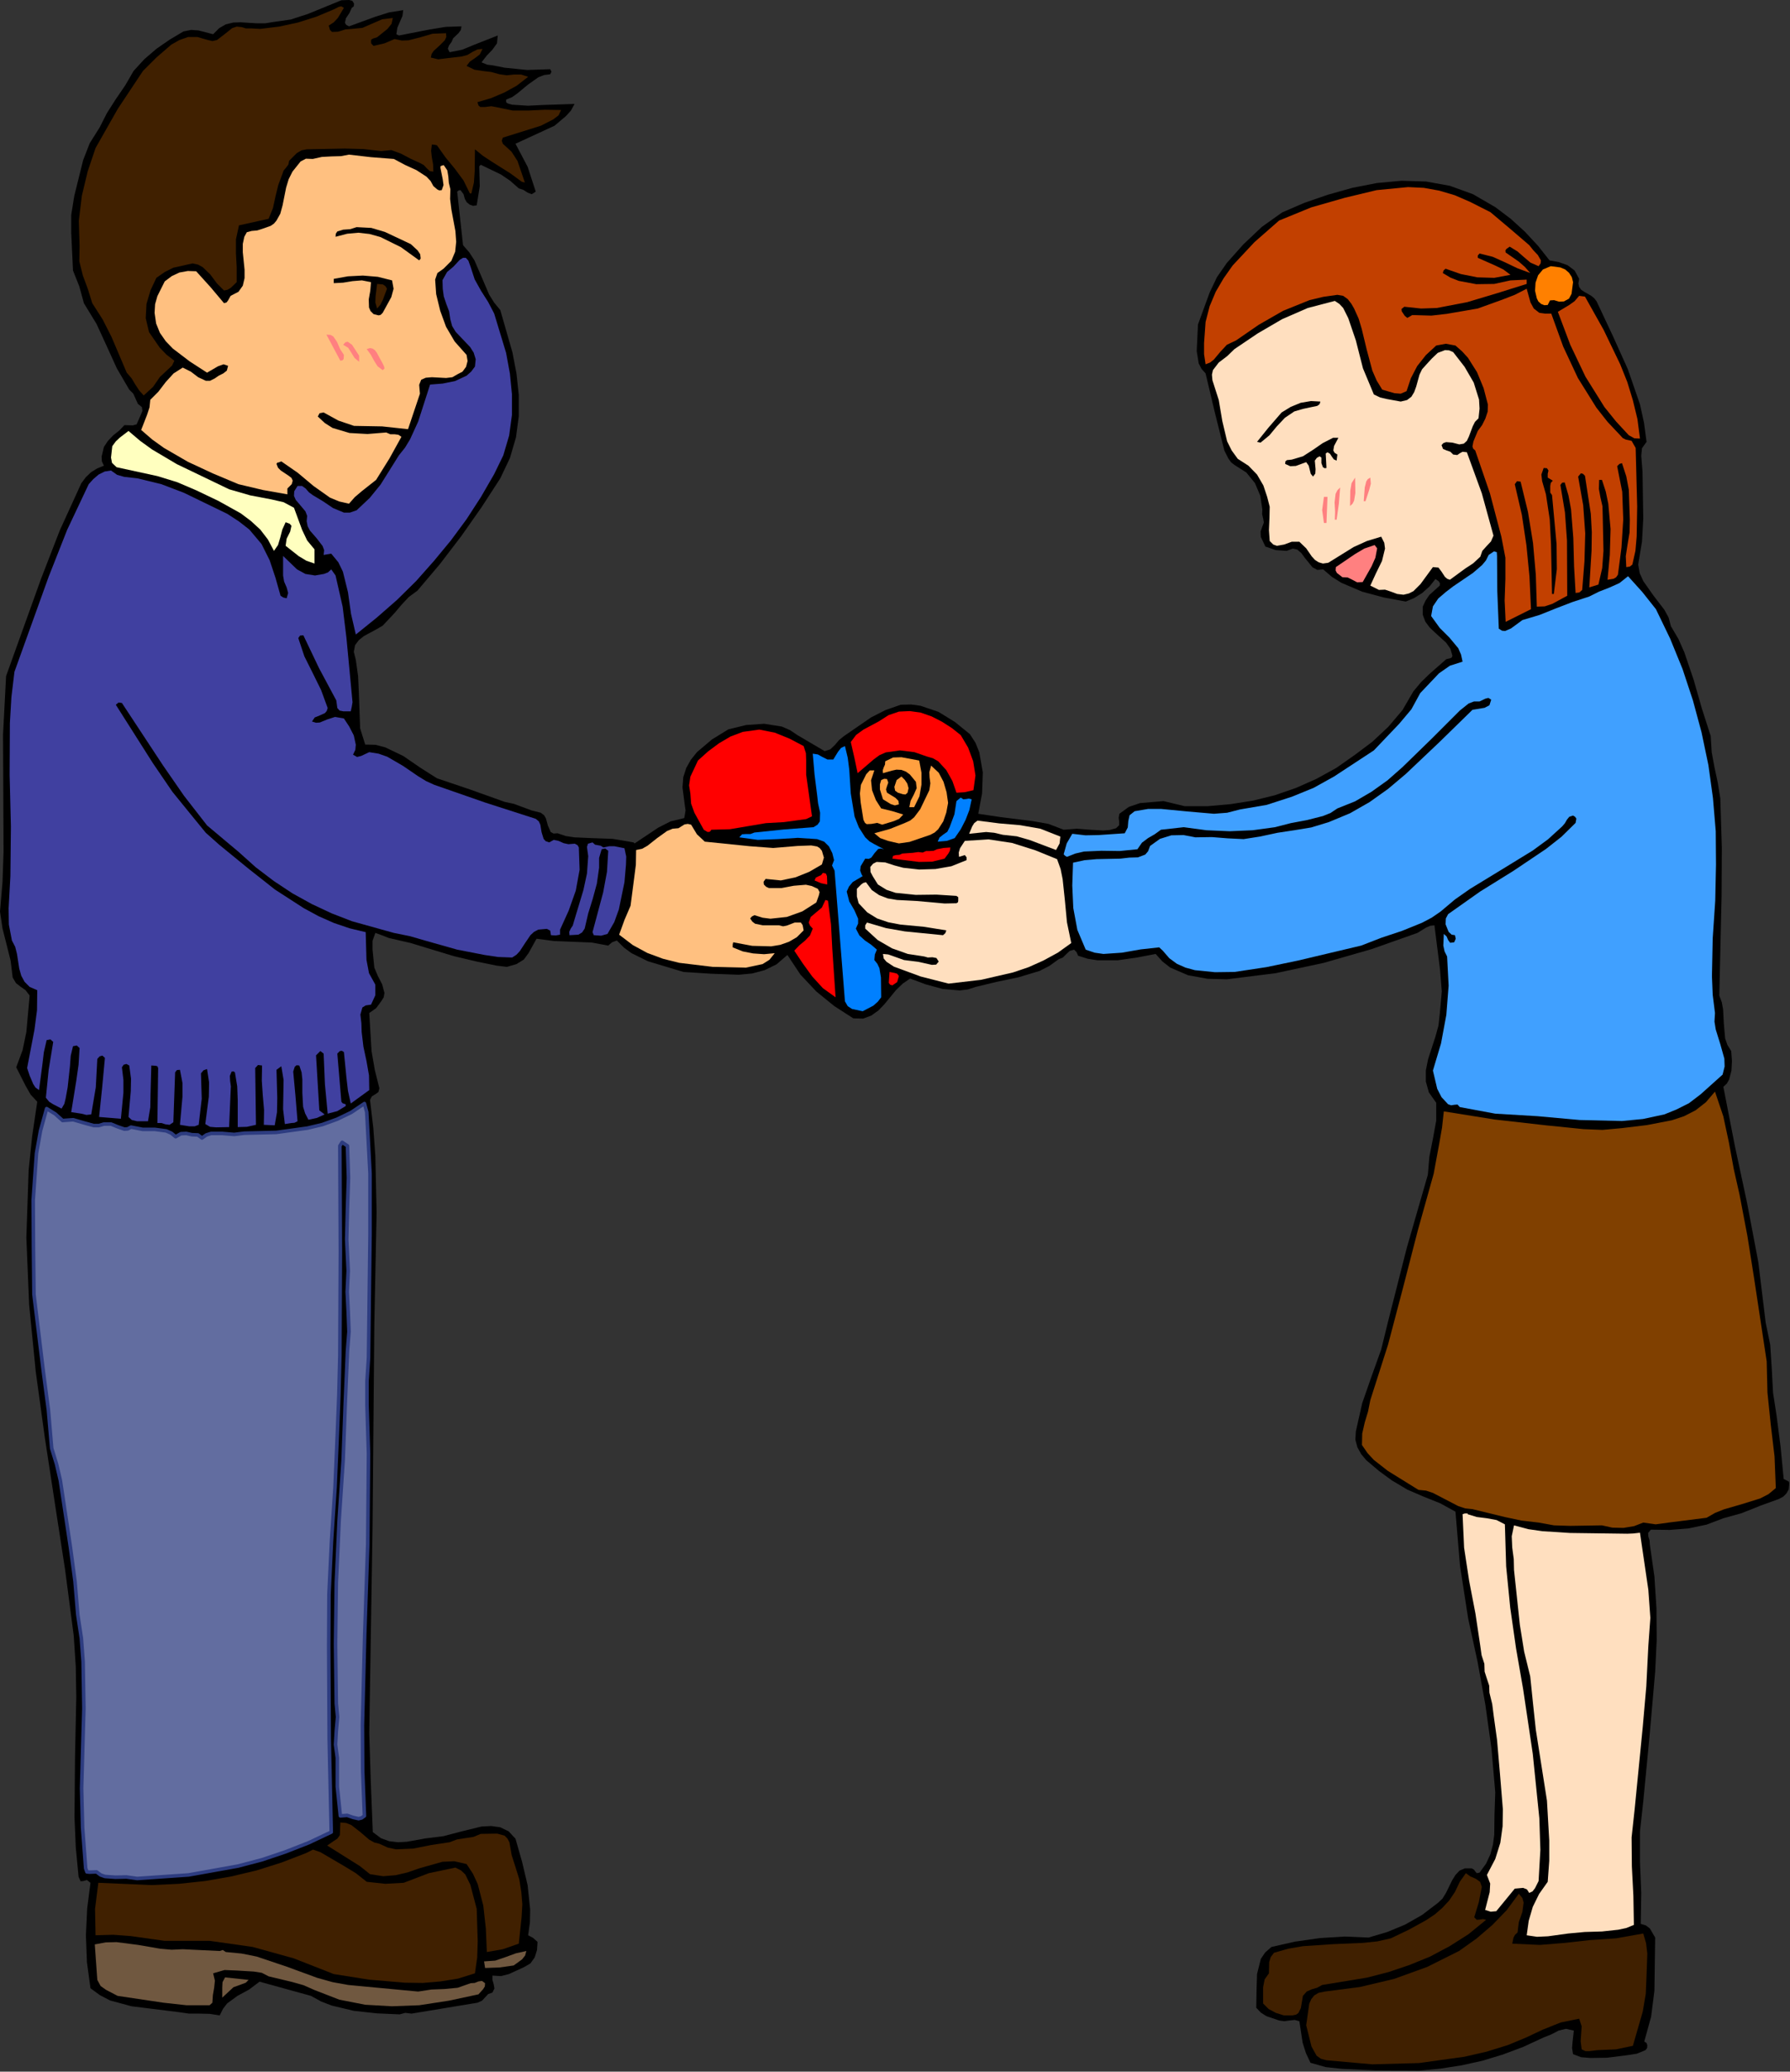 <?xml version="1.0" encoding="UTF-8" standalone="no"?>
<svg
   xmlns:dc="http://purl.org/dc/elements/1.1/"
   xmlns:cc="http://creativecommons.org/ns#"
   xmlns:rdf="http://www.w3.org/1999/02/22-rdf-syntax-ns#"
   xmlns:svg="http://www.w3.org/2000/svg"
   xmlns="http://www.w3.org/2000/svg"
   xmlns:sodipodi="http://sodipodi.sourceforge.net/DTD/sodipodi-0.dtd"
   xmlns:inkscape="http://www.inkscape.org/namespaces/inkscape"
   version="1.0"
   width="179.4mm"
   height="207.569mm"
   id="svg114"
   sodipodi:docname="JSFEJ007.WMF">
  <rect width="100%" height="100%" fill="#333333" stroke="none"/>
  <sodipodi:namedview
     pagecolor="#ffffff"
     bordercolor="#666666"
     borderopacity="1"
     objecttolerance="10"
     gridtolerance="10"
     guidetolerance="10"
     inkscape:pageopacity="0"
     inkscape:pageshadow="2"
     inkscape:window-width="640"
     inkscape:window-height="480"
     id="namedview116" />
  <defs
     id="defs6">
    <clipPath
       clipPathUnits="userSpaceOnUse"
       id="clipWmfPath1">
      <path
         d="M 0,0 L 677.952,0 L 677.952,784.416 L 0,784.416 z"
         id="path2" />
    </clipPath>
    <pattern
       id="WMFhbasepattern"
       patternUnits="userSpaceOnUse"
       width="6"
       height="6"
       x="0"
       y="0" />
  </defs>
  <path
     style="fill:#000000;fill-rule:evenodd;fill-opacity:1;stroke:none;"
     clip-path="url(#clipWmfPath1)"
     d="  M 134.112,1.344   L 134.016,2.4   L 133.248,2.976   L 132.384,4.896   L 131.04,6.912   L 130.656,8.64   L 131.136,9.408   L 132.192,9.984   L 142.176,6.336   L 147.36,4.704   L 152.736,3.84   L 152.448,6.048   L 151.488,8.256   L 150.528,10.464   L 150.144,12.96   L 151.104,13.44   L 162.912,11.136   L 168.864,10.176   L 174.816,9.984   L 174.528,11.424   L 173.664,12.576   L 171.648,14.496   L 171.072,15.84   L 170.112,17.184   L 169.632,18.432   L 170.304,19.776   L 175.104,18.816   L 179.52,16.992   L 188.544,13.44   L 188.256,16.416   L 186.528,18.816   L 184.32,21.12   L 182.4,23.616   L 184.512,24.48   L 186.72,24.768   L 191.136,25.632   L 199.68,26.496   L 208.416,26.208   L 208.896,27.168   L 208.416,28.128   L 206.112,28.416   L 203.904,29.28   L 199.968,32.064   L 196.032,35.328   L 194.016,36.768   L 191.712,37.728   L 191.712,38.688   L 192.288,39.168   L 194.016,39.648   L 199.968,40.032   L 205.92,39.744   L 217.632,39.36   L 216.288,41.856   L 214.368,43.968   L 210.048,47.616   L 195.264,54.432   L 199.872,63.168   L 202.944,72.576   L 201.408,73.536   L 199.872,72.96   L 198.24,71.904   L 196.512,71.328   L 193.248,68.448   L 189.696,66.048   L 182.112,62.4   L 181.536,62.976   L 181.728,70.56   L 180.576,77.76   L 179.232,77.952   L 177.888,77.472   L 176.736,76.512   L 176.064,75.264   L 175.584,73.536   L 174.432,72   L 173.76,72.096   L 173.184,72.576   L 175.392,92.832   L 177.792,95.616   L 179.712,98.592   L 182.496,105.024   L 185.28,111.552   L 187.2,114.624   L 189.504,117.408   L 194.112,133.44   L 195.648,141.504   L 196.512,149.568   L 196.512,157.632   L 195.456,165.6   L 193.152,173.472   L 189.504,181.152   L 182.4,192.096   L 174.72,203.04   L 166.56,213.696   L 158.112,223.68   L 154.848,226.08   L 152.064,229.056   L 149.472,232.128   L 146.592,235.2   L 144.96,236.928   L 142.656,238.272   L 137.856,240.864   L 135.936,242.4   L 134.496,244.32   L 134.016,246.816   L 134.784,249.888   L 135.648,256.032   L 135.936,262.464   L 136.416,275.808   L 138.336,281.952   L 142.272,282.048   L 145.92,283.008   L 152.736,286.272   L 159.168,290.688   L 165.504,294.72   L 178.272,299.04   L 191.136,303.648   L 194.688,304.416   L 198.048,305.664   L 201.408,306.912   L 204.864,307.776   L 206.112,308.736   L 206.784,309.888   L 207.552,312.672   L 208.608,315.072   L 209.664,315.648   L 211.2,315.552   L 214.368,316.608   L 217.536,317.088   L 224.064,317.376   L 232.128,317.664   L 240,319.008   L 240.384,319.392   L 249.312,313.44   L 254.016,311.04   L 259.2,309.792   L 259.68,306.912   L 259.296,304.128   L 258.528,298.176   L 258.816,294.336   L 259.968,290.784   L 261.696,287.712   L 264,284.832   L 269.664,280.032   L 275.904,276.192   L 282.624,274.56   L 289.44,274.08   L 296.16,275.136   L 299.232,276.48   L 302.112,278.4   L 312.384,284.448   L 314.496,283.776   L 316.224,282.144   L 317.856,280.224   L 319.776,278.688   L 329.952,271.68   L 335.424,268.896   L 341.184,266.88   L 345.12,266.784   L 348.672,267.264   L 355.488,269.568   L 361.728,273.408   L 367.392,278.016   L 369.504,281.28   L 370.944,284.832   L 372.288,292.512   L 372,300.48   L 370.56,308.16   L 378.912,309.408   L 391.2,310.944   L 397.152,312   L 402.912,314.208   L 407.904,313.824   L 412.896,314.208   L 417.888,314.496   L 420.384,314.304   L 422.784,313.632   L 423.936,312.48   L 423.936,311.136   L 423.744,309.696   L 424.032,308.16   L 427.584,305.568   L 431.808,304.128   L 440.736,303.36   L 448.704,305.28   L 457.536,305.28   L 466.176,304.512   L 474.72,303.168   L 482.88,301.152   L 490.944,298.368   L 498.72,294.912   L 506.208,290.784   L 513.312,285.792   L 519.84,280.896   L 525.888,275.232   L 531.264,268.896   L 535.392,261.792   L 538.368,258.24   L 541.536,255.168   L 547.872,249.6   L 549.216,249.312   L 549.888,249.024   L 550.176,248.352   L 549.408,245.664   L 547.776,243.36   L 543.552,239.52   L 541.536,237.6   L 539.904,235.392   L 538.944,232.8   L 538.944,229.728   L 540,227.424   L 541.44,225.312   L 545.376,221.76   L 545.472,220.896   L 544.992,220.128   L 543.744,219.264   L 541.536,222.048   L 538.752,224.544   L 535.68,226.464   L 532.512,227.808   L 524.256,226.272   L 516,224.064   L 508.128,220.704   L 504.576,218.496   L 501.216,215.616   L 499.008,215.808   L 497.184,214.848   L 494.304,211.296   L 492.96,209.472   L 491.424,208.128   L 489.696,207.744   L 487.392,208.608   L 483.264,208.32   L 479.328,206.976   L 477.6,203.328   L 477.504,201.312   L 478.176,199.392   L 478.752,197.856   L 478.464,196.32   L 478.08,194.688   L 478.176,192.96   L 477.408,187.776   L 475.392,182.976   L 472.128,178.944   L 467.616,176.064   L 466.368,175.104   L 465.312,173.664   L 463.776,170.592   L 460.128,156   L 456.672,141.408   L 455.136,139.68   L 454.08,137.664   L 453.312,132.96   L 453.792,122.88   L 458.208,110.784   L 460.992,104.928   L 464.736,99.552   L 470.976,92.544   L 477.984,85.92   L 485.664,80.448   L 494.112,76.8   L 503.04,73.728   L 512.256,71.136   L 521.568,69.312   L 530.88,68.448   L 540.192,68.736   L 549.216,70.368   L 557.952,73.536   L 566.4,78.432   L 572.256,82.848   L 577.632,87.744   L 582.624,93.12   L 586.944,98.592   L 590.496,99.264   L 593.76,100.416   L 596.448,102.432   L 598.176,105.6   L 597.888,107.328   L 598.176,108.672   L 598.944,109.728   L 600.096,110.496   L 602.784,112.032   L 603.936,112.992   L 604.8,114.144   L 610.848,127.008   L 616.608,139.776   L 621.216,153.12   L 622.752,160.128   L 623.712,167.328   L 621.984,169.728   L 621.696,172.608   L 622.176,178.56   L 622.464,196.32   L 621.984,205.056   L 620.544,213.792   L 621.12,217.056   L 622.464,220.032   L 626.304,225.504   L 630.432,230.88   L 632.064,233.856   L 632.928,237.12   L 635.808,242.016   L 638.016,247.008   L 641.568,257.472   L 644.64,268.224   L 648,278.688   L 648.384,284.832   L 649.44,290.592   L 650.688,296.352   L 651.648,302.4   L 652.224,321.024   L 652.128,339.36   L 651.264,376.992   L 652.224,379.584   L 652.704,382.272   L 652.992,387.744   L 653.472,393.216   L 654.336,395.712   L 655.776,398.016   L 656.064,401.76   L 655.872,405.408   L 655.008,408.768   L 654.144,410.304   L 652.8,411.552   L 657.12,433.728   L 661.824,455.712   L 666.048,477.984   L 668.832,500.832   L 670.56,509.28   L 671.136,518.208   L 671.616,527.328   L 672.96,536.064   L 674.496,547.968   L 675.648,560.064   L 676.992,560.736   L 677.664,561.12   L 677.76,561.888   L 677.568,564   L 676.704,565.536   L 675.456,566.784   L 673.824,567.648   L 666.912,570.144   L 659.712,573.024   L 652.8,574.944   L 646.464,577.344   L 639.648,578.784   L 632.544,579.36   L 625.344,579.264   L 624.288,580.512   L 624.384,581.856   L 624.864,583.392   L 624.96,584.928   L 626.688,597.024   L 627.456,609.024   L 627.552,621.024   L 626.976,633.024   L 624.864,657.216   L 622.464,682.176   L 621.216,693.504   L 621.216,705.12   L 621.696,716.832   L 621.504,728.544   L 623.424,729.12   L 624.96,730.272   L 626.976,733.728   L 626.688,753.888   L 625.44,763.68   L 622.848,773.088   L 623.712,773.664   L 624,774.528   L 623.904,775.584   L 623.328,776.352   L 620.064,777.696   L 616.416,778.272   L 608.736,779.232   L 602.496,779.328   L 598.944,779.04   L 595.872,777.888   L 595.488,775.584   L 595.68,773.28   L 596.16,768.96   L 593.184,768.288   L 590.4,768.96   L 587.616,770.4   L 584.736,771.552   L 577.056,775.104   L 569.376,777.984   L 561.504,780.384   L 553.632,782.112   L 545.664,783.36   L 537.6,784.128   L 520.992,784.032   L 508.416,783.456   L 502.176,782.784   L 496.416,781.152   L 494.688,777.504   L 493.44,773.568   L 492.192,765.408   L 490.464,764.928   L 488.544,765.12   L 486.528,765.408   L 484.512,765.12   L 479.712,763.488   L 477.6,762.144   L 475.872,760.32   L 475.968,753.984   L 476.16,747.552   L 477.6,741.792   L 479.232,739.392   L 481.632,737.28   L 490.56,735.264   L 499.968,733.92   L 509.376,733.344   L 518.4,733.728   L 525.504,731.616   L 532.224,728.832   L 538.656,725.184   L 544.704,720.576   L 546.432,718.944   L 547.776,716.736   L 550.08,712.032   L 551.328,710.016   L 552.864,708.384   L 554.88,707.52   L 557.472,707.52   L 558.336,708   L 558.816,708.672   L 559.392,709.344   L 560.448,709.152   L 562.944,705.696   L 564.576,702.144   L 565.536,698.496   L 566.016,694.848   L 566.112,687.072   L 566.4,678.72   L 564.96,662.112   L 562.656,645.6   L 559.68,629.184   L 556.128,612.864   L 553.056,592.992   L 551.328,572.448   L 545.568,569.28   L 539.328,566.784   L 533.088,564.096   L 527.136,560.544   L 522.432,557.088   L 517.536,552.96   L 515.616,550.656   L 514.176,548.064   L 513.408,545.184   L 513.6,542.016   L 516,531.36   L 519.552,521.184   L 523.2,511.008   L 525.792,500.448   L 532.896,472.512   L 540.864,444.864   L 541.44,438.048   L 542.784,431.232   L 544.032,424.416   L 544.032,417.6   L 541.248,413.664   L 540.096,409.536   L 540.096,405.408   L 540.96,401.088   L 543.744,392.544   L 544.896,388.32   L 545.376,384   L 546.144,375.456   L 545.472,367.104   L 543.36,350.4   L 541.728,350.592   L 540.192,351.264   L 536.928,353.28   L 519.552,359.424   L 501.504,364.608   L 483.168,368.544   L 464.736,370.848   L 457.44,370.656   L 450.048,369.312   L 443.328,366.432   L 440.352,364.128   L 437.76,361.248   L 430.752,362.592   L 423.36,363.648   L 415.776,363.648   L 412.032,363.072   L 408.384,361.92   L 407.808,360.576   L 406.848,359.616   L 405.216,360.096   L 403.872,361.344   L 402.624,362.592   L 400.992,363.264   L 397.536,365.76   L 393.792,367.68   L 385.824,370.08   L 377.568,371.808   L 369.6,373.728   L 366.624,374.688   L 363.552,375.072   L 357.024,374.496   L 350.688,372.768   L 344.736,370.56   L 341.952,372.48   L 339.456,374.88   L 335.04,380.256   L 332.736,382.656   L 330.048,384.576   L 326.976,385.728   L 323.232,385.632   L 315.936,380.928   L 309.216,375.456   L 303.168,369.024   L 298.272,361.632   L 294.144,365.184   L 289.632,367.392   L 284.928,368.64   L 279.84,369.12   L 269.376,368.736   L 258.912,368.064   L 245.472,364.032   L 239.232,360.96   L 236.352,358.848   L 233.664,356.16   L 231.84,356.832   L 230.4,358.08   L 224.16,356.928   L 217.056,356.64   L 209.856,356.352   L 203.232,355.488   L 200.256,360.864   L 198.432,363.36   L 195.648,365.088   L 192,366.144   L 188.064,365.664   L 180.576,364.128   L 172.032,362.112   L 163.776,359.616   L 155.616,357.12   L 147.264,355.2   L 144.576,354.144   L 142.176,353.28   L 141.12,356.256   L 141.12,359.616   L 141.792,366.432   L 143.136,369.6   L 144.768,372.768   L 145.632,376.032   L 145.344,377.664   L 144.384,379.2   L 142.464,381.792   L 139.872,383.616   L 140.736,398.016   L 141.984,405.216   L 143.712,412.128   L 143.328,413.568   L 142.08,414.432   L 140.832,415.2   L 140.16,416.544   L 141.408,427.104   L 142.176,437.664   L 142.656,459.168   L 141.792,501.408   L 141.12,578.592   L 139.872,656.352   L 140.448,674.688   L 141.216,693.792   L 144.288,696.096   L 147.456,697.248   L 150.816,697.632   L 154.176,697.44   L 161.088,696.192   L 168,695.328   L 174.912,693.504   L 182.4,691.68   L 186.048,691.488   L 189.504,691.968   L 192.672,693.504   L 195.264,696.288   L 197.76,705.024   L 199.872,713.952   L 200.832,723.168   L 200.736,727.968   L 200.064,732.864   L 201.888,733.824   L 203.616,735.36   L 203.424,738.432   L 202.56,741.216   L 200.928,743.52   L 198.432,744.96   L 192.768,747.552   L 189.792,748.32   L 186.528,748.128   L 186.528,749.76   L 187.008,751.392   L 187.296,753.024   L 186.528,754.56   L 184.896,755.136   L 183.744,756.384   L 182.592,757.632   L 180.864,758.4   L 155.904,762.528   L 153.504,762.24   L 151.392,762.816   L 142.752,762.432   L 134.016,761.472   L 125.568,759.456   L 121.632,757.92   L 117.792,755.808   L 98.304,750.432   L 94.368,753.408   L 89.952,755.808   L 86.016,758.688   L 84.48,760.704   L 83.232,763.2   L 79.488,762.624   L 75.552,762.528   L 71.616,762.528   L 67.584,761.952   L 49.824,759.744   L 41.664,757.536   L 37.824,755.52   L 34.272,752.928   L 32.928,743.04   L 32.544,732.864   L 33.024,722.688   L 34.272,712.992   L 32.928,711.936   L 31.584,712.32   L 30.528,712.416   L 29.76,710.688   L 28.704,699.552   L 28.224,688.224   L 28.416,665.472   L 28.896,642.624   L 28.704,631.104   L 27.936,619.488   L 24.672,594.528   L 20.832,569.568   L 16.992,544.512   L 13.536,519.36   L 11.04,494.112   L 9.984,468.672   L 10.848,443.136   L 12.192,430.176   L 14.112,417.216   L 11.616,414.528   L 9.696,411.168   L 6.144,404.16   L 8.544,397.728   L 9.984,390.816   L 11.232,376.992   L 9.696,374.976   L 7.776,373.632   L 6.048,372.288   L 4.8,370.176   L 4.032,363.84   L 2.496,357.696   L 0.96,351.648   L 0,345.216   L 0.96,333.888   L 1.344,322.56   L 1.248,300.192   L 1.152,278.112   L 2.304,256.032   L 15.552,219.168   L 22.656,200.832   L 30.816,182.976   L 32.544,180.672   L 34.464,178.848   L 36.768,177.408   L 39.36,176.352   L 38.592,174.72   L 38.496,172.896   L 39.36,169.248   L 40.896,166.944   L 42.912,164.832   L 45.216,163.008   L 47.136,160.992   L 50.304,161.088   L 51.744,160.704   L 52.512,158.976   L 53.472,156.768   L 53.952,155.616   L 53.76,154.176   L 52.224,152.928   L 51.36,151.008   L 50.496,149.088   L 48.96,147.552   L 44.256,139.488   L 40.416,131.04   L 36.576,122.688   L 31.776,114.816   L 30.048,108.48   L 27.648,102.432   L 26.976,88.224   L 26.976,81.408   L 28.128,74.208   L 31.488,60.672   L 33.984,54.24   L 37.728,48.288   L 40.512,42.816   L 43.872,37.536   L 47.424,32.352   L 50.592,26.88   L 54.72,22.368   L 59.328,18.432   L 64.32,14.976   L 69.504,11.904   L 72.384,11.328   L 75.168,11.52   L 80.736,12.96   L 83.04,10.656   L 85.536,9.216   L 88.32,8.544   L 91.2,8.448   L 97.344,8.832   L 100.416,8.832   L 103.392,8.352   L 110.112,7.392   L 116.64,5.28   L 129.312,0.096   L 132.192,0   L 133.44,0.288   L 134.112,1.344  z "
     id="path8" />
  <path
     style="fill:#402000;fill-rule:evenodd;fill-opacity:1;stroke:none;"
     clip-path="url(#clipWmfPath1)"
     d="  M 130.272,2.976   L 127.968,6.816   L 126.432,8.448   L 124.512,9.696   L 124.992,11.328   L 125.76,12.096   L 128.064,12   L 130.848,11.136   L 133.248,10.944   L 137.28,10.56   L 141.024,8.928   L 144.768,7.296   L 148.8,6.816   L 148.32,9.024   L 146.784,10.944   L 142.848,14.112   L 141.312,14.592   L 140.64,14.976   L 140.544,15.744   L 140.64,16.512   L 141.504,17.376   L 145.632,16.416   L 149.472,14.784   L 152.256,15.36   L 154.752,15.264   L 159.264,14.112   L 163.872,12.768   L 168.96,12.576   L 169.056,14.016   L 168.48,15.264   L 166.464,17.28   L 164.256,19.296   L 163.488,20.448   L 163.2,21.792   L 165.984,22.464   L 169.056,22.08   L 174.816,21.408   L 177.024,20.832   L 178.944,19.68   L 180.864,18.72   L 182.784,18.528   L 181.728,20.64   L 179.808,22.08   L 177.984,23.328   L 176.736,24.96   L 179.712,26.4   L 182.88,26.88   L 186.048,27.264   L 189.216,28.128   L 192,28.512   L 194.688,28.224   L 197.376,28.224   L 200.064,29.088   L 195.744,32.448   L 191.04,35.04   L 186.048,37.152   L 180.864,38.688   L 181.248,39.936   L 181.92,40.512   L 183.84,40.512   L 186.144,40.224   L 188.16,40.608   L 194.208,41.856   L 200.256,41.856   L 206.4,41.568   L 212.544,41.664   L 211.584,43.68   L 209.568,45.216   L 204.864,47.616   L 190.464,52.128   L 190.08,53.28   L 190.464,54.432   L 193.728,57.408   L 196.032,60.96   L 198.816,69.12   L 197.664,68.832   L 196.224,67.776   L 193.344,65.664   L 186.336,61.248   L 182.976,59.04   L 179.904,56.544   L 179.808,64.896   L 179.52,69.12   L 178.56,73.248   L 177.984,73.248   L 175.584,68.352   L 172.32,63.936   L 168.768,59.616   L 165.504,55.008   L 164.544,54.816   L 163.584,54.72   L 163.296,57.12   L 163.584,59.616   L 164.064,62.304   L 164.16,64.992   L 162.816,64.8   L 161.664,63.744   L 160.512,62.496   L 159.072,61.728   L 155.52,60.096   L 151.872,58.176   L 148.224,56.832   L 144.384,57.216   L 137.76,56.448   L 130.56,56.256   L 116.16,56.544   L 114.24,56.928   L 112.416,57.984   L 109.536,60.864   L 109.248,62.304   L 108.384,63.456   L 107.424,64.608   L 106.944,65.952   L 105.408,70.08   L 104.352,74.4   L 103.392,78.816   L 101.76,82.848   L 90.528,85.344   L 89.376,90.624   L 89.376,95.904   L 89.664,101.28   L 89.664,106.848   L 87.456,108.96   L 86.208,109.728   L 84.864,110.016   L 82.176,107.328   L 79.68,103.968   L 76.8,101.184   L 75.072,100.224   L 72.96,99.744   L 65.664,101.376   L 62.4,103.008   L 59.232,105.216   L 57.024,109.92   L 55.488,115.104   L 55.2,120.48   L 56.448,125.76   L 60.48,131.616   L 63.072,134.304   L 66.048,136.608   L 65.184,138.432   L 63.648,139.872   L 60.576,142.752   L 57.984,146.496   L 54.432,149.76   L 52.704,147.84   L 51.264,145.632   L 49.824,143.232   L 48,141.12   L 42.24,127.584   L 38.88,120.96   L 34.944,114.816   L 33.312,109.536   L 31.392,104.352   L 30.048,98.976   L 30.144,93.12   L 29.856,83.616   L 31.008,74.112   L 33.216,64.896   L 36.192,56.064   L 44.64,41.184   L 54.144,26.88   L 59.232,21.792   L 64.896,16.896   L 67.968,15.168   L 71.232,14.016   L 74.784,14.016   L 78.432,15.072   L 80.448,15.552   L 82.176,15.168   L 85.056,12.96   L 87.936,10.656   L 89.664,10.08   L 91.584,10.272   L 93.12,10.752   L 95.04,10.752   L 98.592,10.944   L 105.696,10.08   L 112.8,8.544   L 119.808,6.336   L 126.432,3.552   L 128.352,2.592   L 129.312,2.4   L 130.272,2.976  z "
     id="path10" />
  <path
     style="fill:#ffc080;fill-rule:evenodd;fill-opacity:1;stroke:none;"
     clip-path="url(#clipWmfPath1)"
     d="  M 149.184,60.192   L 153.312,62.4   L 157.728,64.416   L 161.568,66.912   L 163.104,68.544   L 164.16,70.464   L 165.6,71.712   L 166.368,72.096   L 167.328,72   L 168,70.08   L 167.712,67.968   L 166.848,63.648   L 166.848,62.976   L 167.424,62.688   L 168,62.592   L 168,62.4   L 169.44,64.512   L 169.824,66.816   L 170.016,69.216   L 170.592,71.616   L 170.496,75.36   L 170.976,79.296   L 172.512,87.552   L 172.8,91.584   L 172.416,95.328   L 170.976,98.784   L 168,101.76   L 165.696,103.392   L 164.832,105.888   L 165.216,111.36   L 166.752,117.696   L 168.96,123.744   L 172.224,129.312   L 176.736,134.4   L 177.12,136.704   L 176.544,138.912   L 175.2,140.736   L 173.184,141.792   L 171.36,142.848   L 168.96,143.136   L 163.584,142.848   L 161.28,143.04   L 159.552,143.808   L 158.784,145.728   L 159.072,149.088   L 154.56,162.528   L 144.768,161.472   L 134.112,161.28   L 128.16,159.264   L 122.592,156.192   L 121.056,156.48   L 120.384,157.728   L 123.072,160.224   L 125.952,162.048   L 132.384,163.968   L 139.2,164.352   L 146.304,163.776   L 147.84,164.448   L 149.472,164.448   L 150.912,164.64   L 152.064,165.408   L 147.552,173.568   L 142.464,181.728   L 136.992,186.048   L 134.4,188.256   L 132.192,190.752   L 128.448,189.888   L 124.992,188.448   L 118.752,184.032   L 112.8,179.04   L 106.56,174.72   L 105.6,175.104   L 105.024,175.2   L 104.736,175.68   L 105.312,177.12   L 106.368,178.176   L 109.248,180.096   L 110.4,180.96   L 110.88,182.016   L 110.496,183.36   L 108.864,184.992   L 108.864,187.2   L 99.648,185.568   L 90.336,183.36   L 80.736,179.328   L 71.232,174.912   L 62.112,169.632   L 57.696,166.464   L 53.472,162.816   L 55.68,157.152   L 56.64,154.272   L 56.928,151.392   L 60,148.32   L 62.784,144.672   L 65.76,141.408   L 69.216,139.2   L 72.288,140.736   L 75.072,142.848   L 77.952,144.192   L 79.584,144.192   L 81.312,143.328   L 82.848,142.272   L 84.576,141.408   L 85.92,140.352   L 86.4,138.528   L 84.672,137.952   L 82.56,138.72   L 78.432,141.12   L 71.904,136.896   L 65.472,132   L 62.784,129.216   L 60.576,126.048   L 59.136,122.496   L 58.56,118.464   L 58.752,115.2   L 59.616,112.128   L 62.4,106.56   L 65.088,104.544   L 67.968,103.2   L 71.136,102.624   L 74.304,102.72   L 79.776,108.768   L 84.864,114.816   L 85.824,114.528   L 86.4,113.76   L 87.36,112.032   L 90.336,110.496   L 91.968,108.192   L 92.64,105.312   L 92.64,102.144   L 91.968,95.52   L 91.968,92.352   L 92.544,89.664   L 93.504,87.936   L 95.328,87.456   L 97.44,87.264   L 99.264,86.688   L 102.528,85.536   L 103.776,84.672   L 104.736,83.52   L 106.176,80.928   L 107.04,77.76   L 108.384,71.04   L 109.344,67.872   L 110.784,64.992   L 113.856,61.152   L 115.872,60.096   L 118.464,60.192   L 121.92,59.424   L 125.568,59.232   L 129.12,59.136   L 132.192,58.56   L 140.544,59.52   L 149.184,60.192  z "
     id="path12" />
  <path
     style="fill:#c24000;fill-rule:evenodd;fill-opacity:1;stroke:none;"
     clip-path="url(#clipWmfPath1)"
     d="  M 579.264,92.832   L 580.8,94.752   L 582.528,96.576   L 583.68,98.592   L 583.584,99.744   L 582.816,100.8   L 579.744,99.456   L 577.248,97.344   L 574.848,95.232   L 571.872,93.408   L 570.624,94.272   L 570.24,94.848   L 570.336,95.616   L 575.328,99.072   L 577.632,101.088   L 579.648,103.392   L 574.752,101.568   L 570.144,99.36   L 565.44,97.248   L 560.448,96   L 559.776,96.768   L 559.776,97.632   L 566.304,100.512   L 569.472,102.048   L 572.16,104.064   L 566.016,105.216   L 559.584,105.024   L 553.344,103.776   L 547.584,101.76   L 546.816,102.432   L 546.528,103.392   L 549.408,105.12   L 552.576,106.368   L 559.2,107.616   L 566.016,107.52   L 572.16,106.176   L 578.304,105.888   L 578.304,107.52   L 566.976,111.072   L 555.744,114.432   L 544.224,116.64   L 538.272,116.832   L 531.936,116.16   L 530.88,117.024   L 530.976,117.888   L 532.128,119.616   L 533.088,120.384   L 533.952,119.904   L 534.912,119.328   L 535.776,119.328   L 542.208,119.52   L 548.064,118.848   L 559.776,116.832   L 569.088,113.472   L 573.792,111.648   L 578.304,109.344   L 579.744,114.528   L 580.992,116.832   L 583.104,118.464   L 585.216,118.752   L 587.616,118.752   L 592.128,131.232   L 597.696,143.136   L 604.704,154.368   L 608.928,159.744   L 613.728,164.832   L 614.688,165.888   L 615.84,166.464   L 618.048,166.944   L 619.584,169.632   L 620.16,191.808   L 619.968,203.136   L 619.488,208.608   L 618.336,213.792   L 617.376,214.56   L 616.032,214.752   L 615.84,210.624   L 616.512,206.208   L 617.28,201.6   L 617.376,196.8   L 616.992,185.472   L 616.032,180.384   L 614.4,175.392   L 613.44,175.68   L 612.576,176.544   L 614.496,186.24   L 614.88,196.704   L 614.208,207.36   L 612.864,217.632   L 612.192,218.592   L 611.232,219.168   L 608.928,219.552   L 609.792,210.144   L 610.08,200.352   L 609.216,190.752   L 608.256,186.144   L 606.816,181.728   L 605.76,181.728   L 605.664,185.184   L 606.24,188.352   L 607.008,191.712   L 607.104,195.264   L 607.392,208.608   L 606.912,215.136   L 605.472,221.376   L 602.016,222.432   L 602.88,208.512   L 602.976,201.504   L 602.592,194.592   L 600.384,180.192   L 599.616,179.424   L 598.848,179.232   L 597.792,180.48   L 599.712,191.328   L 600.48,201.984   L 600.192,212.544   L 599.328,223.392   L 598.272,224.352   L 596.832,224.544   L 596.256,214.56   L 595.968,203.712   L 595.104,192.864   L 594.144,187.68   L 592.704,182.688   L 591.744,182.784   L 591.072,183.648   L 592.8,194.016   L 593.568,204.672   L 593.664,225.6   L 588,228.672   L 585.12,229.632   L 582.144,229.728   L 581.76,217.632   L 580.704,205.632   L 578.784,193.824   L 576,182.4   L 574.656,182.208   L 573.792,183.36   L 576.48,194.976   L 578.208,206.496   L 579.36,218.304   L 579.936,230.688   L 570.336,235.488   L 569.952,227.424   L 570.24,219.264   L 570.24,211.2   L 568.704,203.232   L 564.384,186.816   L 558.816,170.592   L 558.048,169.92   L 557.76,169.056   L 558.144,167.136   L 559.776,163.2   L 561.408,160.992   L 562.656,158.496   L 563.52,155.904   L 563.616,153.216   L 561.984,146.976   L 559.488,140.928   L 556.032,135.456   L 553.824,133.056   L 551.328,130.848   L 547.68,130.176   L 544.032,130.848   L 540.096,134.496   L 536.832,138.624   L 534.432,143.232   L 532.8,148.128   L 530.592,149.088   L 528.192,148.896   L 523.584,147.552   L 521.472,144.096   L 519.84,140.352   L 517.728,132.48   L 515.808,124.512   L 514.656,120.672   L 512.928,116.832   L 511.872,115.008   L 510.528,113.28   L 508.8,112.032   L 506.592,111.648   L 501.216,112.416   L 496.032,113.664   L 486.048,117.696   L 476.832,122.976   L 468.192,128.928   L 464.736,130.56   L 462.24,133.248   L 459.84,136.128   L 458.4,137.28   L 456.672,137.952   L 456.096,134.112   L 456.096,129.888   L 456.672,121.92   L 458.208,115.968   L 460.512,110.496   L 463.488,105.408   L 466.944,100.512   L 475.2,91.68   L 484.512,83.52   L 496.704,78.528   L 509.472,74.88   L 521.472,72   L 533.376,70.848   L 539.328,71.136   L 545.184,72.192   L 551.04,73.92   L 556.8,76.416   L 564.576,80.352   L 571.872,86.496   L 579.264,92.832  z "
     id="path14" />
  <path
     style="fill:#000000;fill-rule:evenodd;fill-opacity:1;stroke:none;"
     clip-path="url(#clipWmfPath1)"
     d="  M 155.616,92.448   L 158.208,94.848   L 159.168,96.288   L 159.36,97.92   L 158.784,98.592   L 151.872,93.6   L 144.096,89.76   L 139.968,88.608   L 135.744,88.128   L 131.52,88.512   L 127.104,89.664   L 127.2,88.512   L 127.776,87.648   L 129.984,86.976   L 132.672,86.784   L 135.072,86.016   L 140.64,86.304   L 145.824,87.84   L 155.616,92.448  z "
     id="path16" />
  <path
     style="fill:#4040a0;fill-rule:evenodd;fill-opacity:1;stroke:none;"
     clip-path="url(#clipWmfPath1)"
     d="  M 178.272,101.088   L 179.808,105.792   L 182.208,110.112   L 184.896,114.336   L 187.2,118.752   L 191.712,133.632   L 193.152,141.504   L 193.92,149.28   L 193.92,157.152   L 192.864,164.928   L 190.656,172.416   L 187.2,179.52   L 182.208,188.16   L 176.736,196.608   L 170.784,204.672   L 164.352,212.448   L 157.632,220.032   L 150.432,227.136   L 142.752,233.856   L 134.784,240.288   L 132.96,232.416   L 131.808,224.256   L 129.888,216.48   L 128.16,212.928   L 125.472,209.664   L 122.592,210.144   L 122.784,208.32   L 122.208,206.784   L 120,203.904   L 117.408,200.928   L 116.544,199.296   L 116.16,197.376   L 116.352,195.36   L 115.68,193.632   L 113.184,190.656   L 112.032,189.312   L 111.36,187.776   L 111.456,186.048   L 112.704,184.032   L 114.432,184.032   L 115.776,184.992   L 117.024,186.432   L 118.464,187.488   L 122.304,189.792   L 126.144,192.384   L 130.272,194.112   L 132.576,194.112   L 135.072,193.248   L 140.064,188.544   L 144.192,183.456   L 151.104,172.416   L 153.408,169.536   L 155.328,166.368   L 158.4,159.648   L 162.912,145.632   L 167.712,145.248   L 172.416,144.288   L 176.736,142.272   L 178.464,140.736   L 179.904,138.816   L 180.192,136.032   L 179.424,133.536   L 178.08,131.424   L 176.256,129.504   L 172.608,125.664   L 171.264,123.456   L 170.592,120.96   L 170.112,117.888   L 169.056,115.104   L 168.096,112.224   L 167.712,109.344   L 167.616,106.08   L 169.344,103.008   L 171.744,100.992   L 174.144,98.4   L 175.392,97.632   L 176.448,97.632   L 177.408,98.688   L 178.272,101.088  z "
     id="path18" />
  <path
     style="fill:#ff8000;fill-rule:evenodd;fill-opacity:1;stroke:none;"
     clip-path="url(#clipWmfPath1)"
     d="  M 595.872,106.848   L 595.296,111.264   L 594.336,113.088   L 592.416,114.144   L 590.592,114.24   L 588.672,113.664   L 587.136,113.76   L 586.272,115.488   L 585.024,115.584   L 583.776,115.104   L 582.72,114.144   L 582.144,112.992   L 581.472,110.112   L 581.664,107.04   L 582.624,104.256   L 584.448,102.048   L 587.424,100.8   L 591.072,101.28   L 592.896,102.048   L 594.336,103.296   L 595.392,104.928   L 595.872,106.848  z "
     id="path20" />
  <path
     style="fill:#000000;fill-rule:evenodd;fill-opacity:1;stroke:none;"
     clip-path="url(#clipWmfPath1)"
     d="  M 148.512,106.176   L 149.088,109.344   L 148.224,112.512   L 144.96,118.464   L 144.192,119.232   L 143.424,119.424   L 141.504,118.944   L 140.352,117.792   L 139.776,116.448   L 139.68,113.376   L 140.256,110.112   L 140.544,106.848   L 137.088,106.176   L 133.536,106.464   L 129.984,107.04   L 126.432,107.232   L 126.432,105.6   L 131.808,104.64   L 137.472,104.352   L 143.136,104.832   L 148.512,106.176  z "
     id="path22" />
  <path
     style="fill:#402000;fill-rule:evenodd;fill-opacity:1;stroke:none;"
     clip-path="url(#clipWmfPath1)"
     d="  M 146.592,109.344   L 145.056,113.472   L 144.096,115.392   L 142.848,116.832   L 142.176,114.528   L 142.272,112.128   L 142.848,107.52   L 145.056,107.712   L 146.016,108.384   L 146.592,109.344  z "
     id="path24" />
  <path
     style="fill:#c24000;fill-rule:evenodd;fill-opacity:1;stroke:none;"
     clip-path="url(#clipWmfPath1)"
     d="  M 600.384,112.32   L 607.488,124.992   L 613.728,137.952   L 616.416,144.672   L 618.528,151.584   L 620.256,158.688   L 621.216,166.08   L 619.104,165.984   L 616.992,164.832   L 612.192,159.648   L 607.776,154.176   L 600.576,142.656   L 594.816,130.56   L 590.112,118.08   L 594.432,115.488   L 596.448,114.048   L 598.176,112.032   L 600.384,112.32  z "
     id="path26" />
  <path
     style="fill:#ffdfbf;fill-rule:evenodd;fill-opacity:1;stroke:none;"
     clip-path="url(#clipWmfPath1)"
     d="  M 513.6,128.928   L 516.288,139.488   L 520.416,149.376   L 522.816,150.528   L 525.312,151.104   L 530.592,152.064   L 532.992,151.488   L 534.624,150.24   L 535.68,148.512   L 536.448,146.4   L 537.696,141.888   L 538.656,139.872   L 540.192,138.144   L 542.304,135.84   L 544.608,133.632   L 547.392,132.576   L 548.928,132.672   L 550.464,133.344   L 554.784,138.912   L 558.24,144.864   L 560.256,151.296   L 560.448,154.752   L 560.064,158.4   L 558.72,159.744   L 557.856,161.472   L 556.416,165.312   L 555.648,166.944   L 554.496,168   L 552.768,168.288   L 550.176,167.616   L 547.776,167.424   L 546.72,167.808   L 546.048,168.576   L 546.624,170.016   L 547.968,170.592   L 549.408,171.072   L 550.464,172.128   L 552,172.32   L 552.96,171.648   L 554.016,171.072   L 555.648,171.264   L 561.312,186.816   L 565.728,202.848   L 564.768,205.056   L 563.136,206.784   L 561.504,208.608   L 560.736,210.816   L 558.048,213.312   L 554.976,215.328   L 549.216,219.552   L 548.16,219.168   L 547.296,218.4   L 546.048,216.48   L 544.896,214.944   L 542.784,214.752   L 538.08,221.184   L 535.392,223.872   L 533.664,224.736   L 531.648,225.216   L 529.248,224.928   L 526.944,224.064   L 524.64,223.296   L 522.336,223.392   L 519.072,221.76   L 521.184,217.152   L 523.488,212.448   L 524.64,207.744   L 524.352,205.536   L 523.2,203.232   L 517.824,204.864   L 512.736,207.168   L 503.136,213.12   L 501.12,213.408   L 499.488,212.928   L 498.144,212.064   L 496.896,210.72   L 494.784,207.648   L 492.192,205.152   L 489.312,205.152   L 486.432,206.208   L 483.648,206.688   L 482.304,206.208   L 480.96,204.864   L 480.672,200.736   L 480.864,196.224   L 480.96,191.904   L 480,188.16   L 478.56,183.84   L 476.16,179.712   L 472.896,176.352   L 468.864,173.76   L 466.56,170.592   L 464.832,167.136   L 463.008,159.456   L 461.664,151.488   L 459.264,144   L 459.072,141.888   L 459.456,140.16   L 461.664,137.28   L 464.832,134.88   L 467.616,132.192   L 476.448,126.24   L 485.664,120.864   L 495.36,116.64   L 505.632,113.952   L 507.36,115.104   L 508.8,116.64   L 510.72,120.48   L 513.6,128.928  z "
     id="path28" />
  <path
     style="fill:#ff8080;fill-rule:evenodd;fill-opacity:1;stroke:none;"
     clip-path="url(#clipWmfPath1)"
     d="  M 130.272,134.4   L 130.176,135.936   L 129.792,136.416   L 128.928,136.608   L 123.648,126.72   L 125.184,126.816   L 126.24,127.392   L 127.68,129.504   L 128.832,132.192   L 130.272,134.4  z "
     id="path30" />
  <path
     style="fill:#ff8080;fill-rule:evenodd;fill-opacity:1;stroke:none;"
     clip-path="url(#clipWmfPath1)"
     d="  M 136.032,134.688   L 136.032,136.992   L 134.304,135.552   L 133.056,133.536   L 131.904,131.712   L 129.984,130.56   L 130.848,129.6   L 131.712,129.408   L 133.344,130.56   L 136.032,134.688  z "
     id="path32" />
  <path
     style="fill:#ff8080;fill-rule:evenodd;fill-opacity:1;stroke:none;"
     clip-path="url(#clipWmfPath1)"
     d="  M 144.96,137.664   L 145.536,138.912   L 145.632,139.584   L 144.96,140.16   L 143.04,138.72   L 141.696,136.608   L 140.448,134.304   L 138.912,132.192   L 140.16,131.808   L 141.12,132   L 141.984,132.576   L 142.656,133.44   L 144.96,137.664  z "
     id="path34" />
  <path
     style="fill:#000000;fill-rule:evenodd;fill-opacity:1;stroke:none;"
     clip-path="url(#clipWmfPath1)"
     d="  M 500.16,152.064   L 499.872,153.024   L 499.008,153.696   L 496.704,154.176   L 493.536,154.848   L 490.272,155.808   L 486.72,158.208   L 483.648,161.472   L 480.864,164.832   L 477.504,167.616   L 476.16,167.328   L 480.48,161.952   L 485.472,156.192   L 488.928,154.08   L 492.672,152.544   L 496.608,151.872   L 500.16,152.064  z "
     id="path36" />
  <path
     style="fill:#ffffbf;fill-rule:evenodd;fill-opacity:1;stroke:none;"
     clip-path="url(#clipWmfPath1)"
     d="  M 86.784,185.28   L 94.752,187.584   L 102.816,189.12   L 107.424,190.176   L 111.36,192.288   L 114.432,200.64   L 116.352,204.672   L 119.136,208.032   L 119.136,213.408   L 116.064,212.352   L 113.184,210.624   L 108.192,206.688   L 108.576,204   L 109.92,201.312   L 110.4,199.104   L 109.728,198.336   L 108.192,197.76   L 106.944,200.544   L 106.176,203.52   L 105.312,206.4   L 103.776,208.608   L 101.472,204.288   L 98.592,200.544   L 95.04,197.28   L 91.2,194.4   L 82.752,189.696   L 74.304,185.664   L 67.104,182.592   L 59.616,180.288   L 44.16,176.928   L 42.432,175.296   L 42.048,173.28   L 42.528,168.96   L 43.872,167.136   L 45.408,165.696   L 48.672,163.2   L 53.088,166.944   L 57.6,170.208   L 67.008,175.776   L 86.784,185.28  z "
     id="path38" />
  <path
     style="fill:#000000;fill-rule:evenodd;fill-opacity:1;stroke:none;"
     clip-path="url(#clipWmfPath1)"
     d="  M 506.976,165.792   L 505.344,168.864   L 505.056,170.592   L 505.536,171.456   L 506.592,172.128   L 506.304,174.432   L 505.248,173.952   L 504.48,172.896   L 503.808,171.84   L 502.848,171.264   L 502.176,171.744   L 502.464,177.216   L 501.792,177.312   L 501.12,176.928   L 500.544,175.392   L 500.544,173.952   L 500.544,173.28   L 499.872,172.8   L 498.816,173.376   L 498.048,174.432   L 498.336,177.696   L 498.24,179.328   L 497.376,180.48   L 496.512,179.424   L 496.128,177.888   L 495.744,176.352   L 494.784,175.008   L 490.848,176.448   L 488.736,176.544   L 486.816,175.68   L 486.912,174.72   L 487.488,174.24   L 489.312,174.048   L 493.536,172.8   L 497.28,170.4   L 501.024,167.808   L 504.96,165.792   L 506.976,165.792  z "
     id="path40" />
  <path
     style="fill:#000000;fill-rule:evenodd;fill-opacity:1;stroke:none;"
     clip-path="url(#clipWmfPath1)"
     d="  M 586.56,178.176   L 586.272,179.424   L 586.272,180.864   L 588.192,182.016   L 587.424,182.88   L 587.232,184.032   L 587.232,186.528   L 587.904,187.488   L 589.632,206.112   L 589.728,215.52   L 588.576,224.928   L 587.904,224.928   L 587.52,206.112   L 587.04,196.704   L 585.6,187.2   L 584.16,182.208   L 583.872,179.712   L 584.736,177.216   L 585.984,177.312   L 586.56,178.176  z "
     id="path42" />
  <path
     style="fill:#4040a0;fill-rule:evenodd;fill-opacity:1;stroke:none;"
     clip-path="url(#clipWmfPath1)"
     d="  M 52.128,181.152   L 61.152,183.36   L 69.696,186.624   L 86.112,194.592   L 90.528,197.472   L 94.464,200.544   L 99.072,206.016   L 102.144,212.16   L 104.352,218.784   L 106.272,225.6   L 107.328,226.272   L 108.576,226.56   L 109.152,224.544   L 108.576,222.432   L 107.616,220.224   L 107.232,217.92   L 107.232,210.528   L 112.512,215.616   L 115.68,217.344   L 119.328,217.92   L 122.688,217.344   L 124.224,216.768   L 125.472,215.616   L 127.104,217.92   L 129.792,229.728   L 131.232,241.536   L 133.536,265.92   L 133.248,267.648   L 132.864,269.376   L 130.08,269.376   L 128.64,269.088   L 127.776,268.128   L 127.392,265.248   L 120.864,253.056   L 114.912,240.576   L 113.664,240.672   L 112.992,241.632   L 115.296,248.544   L 118.464,254.88   L 121.632,261.312   L 124.128,268.128   L 123.744,269.28   L 123.072,270.048   L 121.152,270.912   L 119.232,271.68   L 118.176,273.216   L 119.712,273.696   L 121.152,273.6   L 123.936,272.448   L 126.912,271.488   L 130.272,272.064   L 132.288,275.136   L 134.016,278.496   L 134.784,282.048   L 134.592,283.968   L 133.728,285.792   L 135.264,286.656   L 136.8,286.272   L 139.872,284.832   L 143.424,285.408   L 146.688,286.56   L 152.64,290.016   L 158.4,293.952   L 161.376,295.776   L 164.544,297.216   L 183.84,303.936   L 202.944,310.08   L 204.096,311.04   L 204.672,312.288   L 205.152,315.168   L 205.92,317.664   L 206.688,318.528   L 208.032,319.008   L 209.76,318.048   L 211.584,318.432   L 213.504,319.296   L 215.328,319.68   L 217.728,319.488   L 218.784,320.064   L 219.264,320.928   L 219.552,329.376   L 218.112,337.248   L 215.424,344.832   L 212.16,352.032   L 212.16,353.952   L 210.528,354.24   L 208.704,354.144   L 208.416,352.416   L 207.168,351.744   L 203.904,352.032   L 202.272,352.896   L 200.928,354.144   L 198.912,357.12   L 196.896,360.192   L 195.648,361.536   L 194.016,362.592   L 188.64,362.4   L 183.552,361.632   L 173.184,359.616   L 161.28,356.256   L 155.328,354.528   L 149.184,353.28   L 133.344,348.864   L 125.664,345.888   L 118.08,342.336   L 110.784,338.304   L 103.68,333.6   L 96.864,328.416   L 90.336,322.56   L 78.432,312.576   L 69.696,301.344   L 61.728,289.824   L 46.176,266.208   L 44.928,266.016   L 43.872,266.88   L 57.888,288.96   L 65.28,299.808   L 73.632,310.08   L 77.952,315.36   L 83.136,319.968   L 94.176,328.992   L 104.16,336.864   L 115.008,343.872   L 120.672,346.944   L 126.528,349.536   L 132.48,351.552   L 138.528,352.992   L 138.816,363.456   L 139.776,368.544   L 142.176,372.864   L 142.176,376.896   L 140.544,380.448   L 138.528,380.736   L 137.28,381.504   L 136.512,384.192   L 136.896,387.552   L 136.992,390.72   L 137.664,396.384   L 138.816,401.76   L 139.776,407.232   L 139.872,412.8   L 132.864,417.888   L 131.808,413.088   L 131.232,408.096   L 130.272,398.4   L 129.504,397.92   L 128.736,398.016   L 127.776,398.976   L 129.312,417.216   L 129.792,417.792   L 130.368,417.984   L 130.944,418.176   L 130.944,418.848   L 127.776,420.768   L 124.128,421.728   L 123.072,410.496   L 122.592,398.976   L 121.344,398.016   L 119.712,399.648   L 120.96,420.48   L 122.976,422.016   L 120,423.36   L 116.832,424.032   L 115.584,421.632   L 114.816,419.136   L 114.528,413.952   L 114.528,408.768   L 114.24,406.08   L 113.376,403.488   L 112.32,403.392   L 111.648,403.968   L 111.072,405.792   L 111.936,415.2   L 112.704,424.608   L 111.552,425.184   L 110.304,425.28   L 107.904,425.664   L 107.232,420   L 107.328,414.336   L 107.424,408.96   L 106.56,403.776   L 104.736,405.12   L 105.024,415.776   L 104.928,421.152   L 104.064,426.144   L 99.936,425.952   L 100.032,420.384   L 99.552,414.912   L 99.168,409.248   L 99.264,403.488   L 97.728,403.296   L 96.672,404.448   L 96.96,425.952   L 93.504,426.72   L 90.048,426.816   L 90.048,416.448   L 89.856,411.36   L 88.992,406.08   L 88.416,405.696   L 87.744,405.792   L 87.072,407.424   L 87.168,409.344   L 87.456,411.36   L 87.36,413.376   L 86.784,426.816   L 81.888,426.912   L 79.584,426.72   L 77.76,425.664   L 79.104,415.296   L 79.2,409.92   L 78.432,404.832   L 77.088,405.312   L 76.128,406.464   L 76.416,416.064   L 75.264,425.952   L 73.728,426.528   L 71.712,426.528   L 68.16,425.952   L 69.12,415.296   L 69.12,410.112   L 68.16,405.12   L 67.008,405.216   L 66.336,406.08   L 65.664,424.992   L 64.224,425.952   L 62.688,425.76   L 61.152,425.28   L 59.616,425.28   L 59.904,404.448   L 59.616,403.776   L 58.944,403.584   L 57.312,403.488   L 57.024,414.24   L 56.928,419.328   L 56.064,424.608   L 51.936,424.608   L 49.92,424.128   L 48.672,422.976   L 49.536,413.28   L 49.632,408.48   L 48.96,403.488   L 47.904,402.912   L 46.848,403.2   L 46.176,404.16   L 46.752,408.96   L 46.752,413.76   L 45.792,423.648   L 37.536,422.976   L 38.688,411.936   L 39.744,400.608   L 38.784,399.744   L 37.728,400.032   L 36.864,400.992   L 36.288,411.744   L 34.56,422.016   L 32.736,422.208   L 30.816,421.728   L 26.976,421.152   L 28.896,409.248   L 29.76,403.2   L 30.144,396.864   L 29.088,395.904   L 27.648,396.192   L 26.784,399.84   L 26.496,403.776   L 25.632,411.744   L 24.864,415.968   L 24.384,417.984   L 23.328,419.808   L 20.16,418.176   L 18.624,417.216   L 17.376,415.68   L 18.432,405.12   L 20.16,394.56   L 19.104,393.6   L 17.664,393.888   L 16.608,398.496   L 16.032,403.296   L 14.784,412.8   L 13.44,411.84   L 12.576,410.496   L 11.232,407.328   L 10.272,404.448   L 13.056,389.952   L 14.016,382.56   L 14.112,374.976   L 11.232,373.728   L 9.312,371.808   L 8.064,369.504   L 7.296,366.816   L 6.432,361.248   L 5.76,358.56   L 4.512,356.16   L 3.36,350.112   L 3.264,343.968   L 3.936,331.776   L 4.128,312.96   L 3.648,293.376   L 3.744,273.792   L 4.32,264   L 5.472,254.4   L 18.432,218.4   L 25.44,200.64   L 33.6,183.36   L 35.328,181.44   L 37.344,179.712   L 39.648,178.56   L 42.048,178.176   L 44.352,179.808   L 47.04,180.576   L 52.128,181.152  z "
     id="path44" />
  <path
     style="fill:#ff8080;fill-rule:evenodd;fill-opacity:1;stroke:none;"
     clip-path="url(#clipWmfPath1)"
     d="  M 513.312,180.864   L 513.408,186.72   L 512.928,189.6   L 512.352,190.752   L 511.392,191.616   L 511.488,185.76   L 511.968,182.976   L 513.312,180.864  z "
     id="path46" />
  <path
     style="fill:#ff8080;fill-rule:evenodd;fill-opacity:1;stroke:none;"
     clip-path="url(#clipWmfPath1)"
     d="  M 519.072,180.864   L 519.264,183.168   L 518.688,185.376   L 517.248,189.792   L 516.576,189.792   L 516.96,184.608   L 517.536,182.304   L 518.112,181.44   L 519.072,180.864  z "
     id="path48" />
  <path
     style="fill:#ff8080;fill-rule:evenodd;fill-opacity:1;stroke:none;"
     clip-path="url(#clipWmfPath1)"
     d="  M 507.648,184.608   L 507.168,190.656   L 506.304,196.8   L 505.632,196.8   L 505.728,193.728   L 505.536,190.272   L 505.92,187.008   L 506.592,185.664   L 507.648,184.608  z "
     id="path50" />
  <path
     style="fill:#ff8080;fill-rule:evenodd;fill-opacity:1;stroke:none;"
     clip-path="url(#clipWmfPath1)"
     d="  M 502.464,198.048   L 501.504,198.048   L 500.832,193.152   L 501.504,188.16   L 502.848,188.16   L 502.464,198.048  z "
     id="path52" />
  <path
     style="fill:#ff8080;fill-rule:evenodd;fill-opacity:1;stroke:none;"
     clip-path="url(#clipWmfPath1)"
     d="  M 521.664,207.648   L 520.992,211.2   L 519.552,214.464   L 516.192,220.416   L 514.08,220.512   L 512.256,219.552   L 510.528,218.688   L 508.512,218.592   L 506.4,216.96   L 505.92,216   L 506.016,214.752   L 513.216,209.856   L 516.768,207.744   L 520.704,206.4   L 521.664,207.648  z "
     id="path54" />
  <path
     style="fill:#40a0ff;fill-rule:evenodd;fill-opacity:1;stroke:none;"
     clip-path="url(#clipWmfPath1)"
     d="  M 567.072,210.528   L 567.168,223.872   L 567.744,238.08   L 568.992,238.848   L 570.144,238.944   L 572.352,237.984   L 576.672,234.816   L 583.104,232.896   L 589.344,230.4   L 595.584,228   L 602.016,225.888   L 605.664,224.064   L 609.6,222.528   L 613.44,220.8   L 616.704,218.208   L 622.08,224.16   L 627.264,230.688   L 632.64,241.824   L 637.344,253.344   L 641.28,265.248   L 644.544,277.344   L 647.136,289.728   L 648.864,302.208   L 649.92,314.784   L 650.016,327.36   L 649.728,341.088   L 648.768,355.392   L 648.48,369.696   L 648.768,376.704   L 649.632,383.616   L 649.44,386.88   L 649.92,389.856   L 651.648,395.424   L 653.184,400.896   L 653.28,403.872   L 652.512,406.944   L 644.16,414.432   L 639.744,417.792   L 634.944,420.192   L 630.432,422.016   L 622.368,423.744   L 614.4,424.512   L 598.368,424.128   L 582.432,422.688   L 566.4,421.728   L 552.96,419.232   L 552.096,418.272   L 550.944,418.368   L 549.696,418.56   L 548.544,418.176   L 546.048,415.488   L 544.416,412.32   L 542.784,405.408   L 545.856,395.136   L 547.872,384.288   L 548.736,373.248   L 548.16,362.208   L 547.2,360.288   L 546.72,358.08   L 546.912,353.664   L 547.968,354.624   L 548.544,355.968   L 549.312,357.024   L 550.848,356.832   L 551.424,355.488   L 551.136,354.144   L 549.888,353.952   L 548.736,352.896   L 547.584,350.016   L 547.68,347.808   L 548.544,346.176   L 560.64,337.632   L 573.312,329.76   L 585.6,321.504   L 591.456,316.896   L 596.832,311.616   L 597.12,309.984   L 596.64,309.312   L 595.872,308.832   L 594.432,309.312   L 593.568,310.368   L 592.8,311.712   L 591.744,312.96   L 586.368,317.856   L 580.608,322.08   L 568.704,329.376   L 556.896,336.576   L 551.136,340.608   L 545.664,345.216   L 542.304,347.52   L 538.656,349.44   L 531.072,352.512   L 523.296,355.104   L 515.616,358.08   L 491.712,363.744   L 479.712,366.24   L 467.616,368.064   L 460.224,368.16   L 452.64,367.392   L 449.088,366.432   L 445.824,364.992   L 442.944,362.88   L 440.448,360   L 439.104,358.752   L 432.096,359.52   L 424.992,360.768   L 417.984,361.248   L 414.624,360.768   L 411.264,359.616   L 408.096,352.128   L 406.56,343.872   L 406.176,335.328   L 406.464,326.688   L 410.88,325.728   L 415.392,325.344   L 424.416,325.152   L 427.776,324.768   L 431.04,324.672   L 433.824,323.616   L 434.88,322.368   L 435.648,320.352   L 439.392,317.664   L 443.712,316.32   L 448.32,316.224   L 452.832,317.088   L 459.072,316.992   L 465.12,317.472   L 471.072,317.76   L 477.216,316.8   L 483.936,315.36   L 490.272,314.4   L 496.704,313.344   L 503.328,311.328   L 511.392,307.968   L 518.784,303.744   L 525.792,298.752   L 532.512,293.088   L 545.28,280.992   L 557.76,268.8   L 562.368,268.032   L 564.192,267.072   L 564.864,264.96   L 563.808,264.288   L 562.656,264.576   L 560.448,265.632   L 558.336,265.632   L 556.32,266.4   L 552.96,269.088   L 542.208,279.84   L 531.264,290.496   L 525.6,295.488   L 519.552,299.808   L 513.312,303.456   L 506.592,306.144   L 504,307.872   L 501.12,309.024   L 495.072,310.56   L 488.928,311.712   L 482.976,313.248   L 474.528,314.4   L 465.792,314.784   L 456.96,314.4   L 448.416,313.248   L 439.776,314.208   L 437.376,315.936   L 434.88,317.376   L 432.576,319.104   L 430.848,321.6   L 424.128,322.272   L 417.216,322.176   L 410.592,322.464   L 407.328,323.232   L 404.16,324.48   L 403.488,324.096   L 402.912,323.52   L 404.064,319.392   L 406.176,315.744   L 411.168,316.32   L 416.16,316.224   L 426.048,315.552   L 427.2,313.344   L 427.392,310.944   L 427.872,308.736   L 429.792,307.2   L 434.88,306.336   L 439.872,306.336   L 449.856,307.296   L 459.84,308.16   L 464.832,307.776   L 469.728,306.528   L 479.808,304.8   L 489.312,301.728   L 497.568,298.368   L 505.344,294.048   L 520.416,284.16   L 530.016,274.08   L 534.624,268.608   L 537.984,262.464   L 545.088,254.976   L 549.216,252.096   L 554.016,250.56   L 553.44,247.872   L 552.384,245.472   L 549.12,241.536   L 545.376,237.792   L 542.112,233.28   L 542.784,229.632   L 544.8,226.656   L 547.584,224.256   L 550.464,222.048   L 557.952,216.96   L 561.408,213.984   L 562.848,212.256   L 563.904,210.144   L 565.92,208.8   L 566.976,209.088   L 567.072,210.528  z "
     id="path56" />
  <path
     style="fill:#ff0000;fill-rule:evenodd;fill-opacity:1;stroke:none;"
     clip-path="url(#clipWmfPath1)"
     d="  M 363.936,278.4   L 366.72,283.104   L 368.64,288.288   L 369.504,293.664   L 368.736,299.232   L 365.376,300   L 362.304,300.192   L 360.768,295.776   L 358.464,291.648   L 355.392,288.288   L 353.376,287.136   L 351.072,286.464   L 346.368,284.832   L 340.896,284.16   L 335.52,284.928   L 333.12,285.984   L 330.912,287.616   L 324.864,292.8   L 323.616,286.848   L 322.272,280.992   L 324.288,278.304   L 327.072,276.288   L 332.832,273.216   L 336.576,270.816   L 340.512,269.472   L 344.64,269.28   L 348.768,269.856   L 352.896,271.296   L 356.832,273.312   L 360.576,275.712   L 363.936,278.4  z "
     id="path58" />
  <path
     style="fill:#ff0000;fill-rule:evenodd;fill-opacity:1;stroke:none;"
     clip-path="url(#clipWmfPath1)"
     d="  M 304.416,282.528   L 305.28,285.216   L 305.376,287.904   L 305.376,293.376   L 307.584,309.12   L 305.376,310.176   L 302.592,310.56   L 296.928,311.328   L 290.112,311.712   L 283.296,312.864   L 276.48,314.016   L 269.472,314.208   L 268.896,314.976   L 268.032,315.072   L 266.592,314.208   L 263.04,307.776   L 261.792,304.32   L 261.504,300.48   L 261.024,297.408   L 261.504,294.144   L 264.384,288   L 268.224,284.544   L 272.352,281.472   L 276.768,278.88   L 281.376,277.152   L 287.616,276.288   L 293.472,277.44   L 299.136,279.744   L 304.416,282.528  z "
     id="path60" />
  <path
     style="fill:#0080ff;fill-rule:evenodd;fill-opacity:1;stroke:none;"
     clip-path="url(#clipWmfPath1)"
     d="  M 320.064,282.528   L 321.12,286.944   L 321.696,291.456   L 322.272,300.48   L 323.712,309.216   L 325.344,313.344   L 327.744,317.088   L 329.376,318.624   L 331.2,319.68   L 334.848,321.6   L 333.6,321.312   L 332.64,321.504   L 331.296,323.04   L 330.048,324.768   L 329.088,325.248   L 327.744,325.152   L 326.016,328.032   L 325.824,329.664   L 326.4,331.2   L 326.784,331.776   L 323.04,333.984   L 321.6,335.712   L 320.736,337.632   L 321.696,341.376   L 323.616,344.64   L 325.056,347.904   L 325.056,349.728   L 324.192,351.648   L 325.536,354.24   L 327.648,356.16   L 330.048,357.792   L 332.16,359.616   L 331.392,361.44   L 331.2,363.552   L 332.352,364.992   L 333.12,366.624   L 333.696,370.176   L 333.792,377.664   L 332.544,379.296   L 330.816,380.832   L 326.784,382.944   L 322.752,382.08   L 321.12,381.024   L 320.064,379.2   L 316.128,329.664   L 315.168,327.744   L 315.936,325.728   L 315.264,323.04   L 314.016,320.544   L 312.192,318.72   L 309.504,317.76   L 302.208,317.28   L 294.624,317.76   L 287.04,318.048   L 280.032,317.088   L 281.088,315.936   L 282.528,315.84   L 284.256,315.84   L 285.792,315.264   L 296.928,314.112   L 308.16,313.248   L 309.696,312.288   L 310.56,311.04   L 310.656,307.776   L 309.888,304.224   L 309.504,300.864   L 308.544,293.28   L 307.872,285.408   L 309.792,285.696   L 311.52,286.656   L 313.44,287.616   L 315.648,287.616   L 317.472,284.64   L 318.624,283.2   L 320.064,282.528  z "
     id="path62" />
  <path
     style="fill:#ffa040;fill-rule:evenodd;fill-opacity:1;stroke:none;"
     clip-path="url(#clipWmfPath1)"
     d="  M 348.192,288   L 349.056,292.608   L 349.056,297.12   L 348.288,301.536   L 346.272,305.664   L 344.448,305.664   L 344.928,303.264   L 346.176,300.864   L 347.232,298.464   L 346.944,296.064   L 344.64,293.28   L 343.2,292.224   L 341.472,291.552   L 339.552,291.456   L 337.824,291.84   L 334.464,292.8   L 334.368,291.744   L 334.752,290.592   L 335.232,289.536   L 335.328,288.288   L 338.304,286.848   L 341.472,286.752   L 348.192,288  z "
     id="path64" />
  <path
     style="fill:#ffa040;fill-rule:evenodd;fill-opacity:1;stroke:none;"
     clip-path="url(#clipWmfPath1)"
     d="  M 359.136,304.032   L 358.464,307.68   L 357.312,311.04   L 355.392,314.016   L 354.048,315.264   L 352.416,316.128   L 344.544,318.816   L 340.512,319.392   L 336.384,318.432   L 333.408,317.376   L 331.2,315.552   L 337.056,313.92   L 342.816,311.616   L 344.736,310.752   L 346.272,309.504   L 348.576,306.432   L 352.032,299.232   L 352.416,296.64   L 352.128,294.432   L 352.032,292.416   L 352.704,289.92   L 355.584,292.608   L 357.408,296.064   L 358.56,300   L 359.136,304.032  z "
     id="path66" />
  <path
     style="fill:#ffa040;fill-rule:evenodd;fill-opacity:1;stroke:none;"
     clip-path="url(#clipWmfPath1)"
     d="  M 331.2,291.744   L 329.952,295.488   L 330.336,299.232   L 331.776,302.976   L 333.792,306.144   L 338.112,307.2   L 342.144,308.448   L 340.608,310.08   L 338.592,310.944   L 334.176,312.288   L 332.256,311.616   L 330.144,312   L 328.32,312.096   L 327.648,311.616   L 327.072,310.464   L 326.016,303.84   L 325.728,300.48   L 326.112,297.216   L 328.128,293.184   L 329.472,291.744   L 331.2,291.744  z "
     id="path68" />
  <path
     style="fill:#ffa040;fill-rule:evenodd;fill-opacity:1;stroke:none;"
     clip-path="url(#clipWmfPath1)"
     d="  M 343.776,300.192   L 343.008,300.864   L 342.048,300.768   L 340.128,300.192   L 339.072,299.424   L 338.784,297.984   L 339.648,295.392   L 341.472,294.048   L 342.72,295.296   L 343.68,296.736   L 344.16,298.464   L 343.776,300.192  z "
     id="path70" />
  <path
     style="fill:#ffa040;fill-rule:evenodd;fill-opacity:1;stroke:none;"
     clip-path="url(#clipWmfPath1)"
     d="  M 336,295.008   L 336.48,296.352   L 336,297.696   L 335.616,298.944   L 336,300.192   L 339.168,302.112   L 340.32,303.264   L 340.512,304.608   L 338.976,304.992   L 337.44,304.512   L 334.464,302.688   L 333.312,298.944   L 333.312,297.024   L 333.792,295.392   L 334.944,294.912   L 336,295.008  z "
     id="path72" />
  <path
     style="fill:#0080ff;fill-rule:evenodd;fill-opacity:1;stroke:none;"
     clip-path="url(#clipWmfPath1)"
     d="  M 368.064,302.688   L 367.2,306.72   L 365.76,310.464   L 363.936,314.016   L 361.632,317.376   L 358.656,318.432   L 355.2,318.72   L 355.872,317.184   L 357.312,316.032   L 358.848,314.976   L 359.712,313.248   L 361.536,308.352   L 362.304,303.36   L 363.936,302.016   L 364.896,302.688   L 365.952,302.592   L 367.008,302.4   L 368.064,302.688  z "
     id="path74" />
  <path
     style="fill:#ffdfbf;fill-rule:evenodd;fill-opacity:1;stroke:none;"
     clip-path="url(#clipWmfPath1)"
     d="  M 401.664,316.8   L 401.376,319.392   L 400.032,321.888   L 390.144,318.144   L 385.152,316.704   L 379.872,316.128   L 376.608,315.36   L 373.536,315.072   L 367.104,315.744   L 368.256,312.96   L 369.024,311.712   L 370.272,310.752   L 378.528,311.808   L 386.4,312.48   L 394.08,313.824   L 401.664,316.8  z "
     id="path76" />
  <path
     style="fill:#ffc080;fill-rule:evenodd;fill-opacity:1;stroke:none;"
     clip-path="url(#clipWmfPath1)"
     d="  M 266.976,318.72   L 283.968,320.448   L 292.896,321.12   L 302.112,320.352   L 307.296,320.16   L 309.504,320.544   L 310.464,321.12   L 311.328,322.176   L 312.096,324.768   L 311.328,327.36   L 306.528,330.144   L 301.248,332.256   L 295.776,333.408   L 290.016,332.832   L 289.248,333.888   L 289.344,334.944   L 290.208,335.808   L 291.264,336.288   L 296.064,336.288   L 300.672,335.424   L 305.28,335.04   L 307.488,335.52   L 309.792,336.576   L 310.464,337.824   L 310.176,339.072   L 309.216,341.76   L 303.936,345.12   L 298.08,347.232   L 291.84,347.904   L 288.864,347.52   L 285.792,346.56   L 284.832,347.04   L 284.16,347.808   L 285.024,349.056   L 286.08,349.824   L 288.96,350.4   L 295.104,350.4   L 296.64,350.784   L 298.08,350.496   L 301.056,349.344   L 303.36,349.344   L 304.032,350.304   L 304.416,352.32   L 301.824,354.912   L 298.848,356.64   L 295.584,357.792   L 292.128,358.368   L 284.928,358.176   L 277.728,356.832   L 277.536,357.696   L 277.536,358.752   L 281.376,360.288   L 285.312,361.056   L 289.44,361.344   L 293.472,360.96   L 291.456,363.456   L 288.864,365.088   L 282.528,366.432   L 269.952,366.144   L 257.28,364.608   L 251.136,363.072   L 245.184,360.864   L 239.712,357.888   L 234.528,353.952   L 236.544,348.384   L 238.848,343.008   L 240.192,332.736   L 240.864,327.456   L 240.96,321.888   L 243.264,321.408   L 245.28,320.256   L 248.928,317.376   L 252.672,314.688   L 254.784,313.824   L 256.992,313.632   L 259.296,312.192   L 260.544,312   L 261.792,312.288   L 264,315.936   L 266.976,318.72  z "
     id="path78" />
  <path
     style="fill:#ffdfbf;fill-rule:evenodd;fill-opacity:1;stroke:none;"
     clip-path="url(#clipWmfPath1)"
     d="  M 400.416,325.344   L 401.76,329.088   L 402.528,332.928   L 403.392,341.088   L 404.16,349.248   L 405.792,357.12   L 400.704,360.768   L 395.232,363.744   L 389.664,366.24   L 383.712,368.256   L 371.616,371.04   L 359.328,372.48   L 348.768,369.792   L 338.592,366.048   L 335.808,364.224   L 334.752,362.976   L 334.464,361.248   L 336.48,361.44   L 338.4,362.112   L 342.432,363.552   L 347.808,364.224   L 352.992,365.376   L 354.624,365.28   L 355.584,364.128   L 354.72,362.784   L 353.184,362.496   L 351.456,362.592   L 350.112,362.208   L 343.872,361.248   L 337.92,359.136   L 332.448,355.968   L 327.744,351.648   L 327.744,350.4   L 328.416,349.344   L 335.616,351.456   L 342.72,352.704   L 357.216,354.144   L 358.08,353.376   L 358.464,352.32   L 350.112,350.976   L 340.992,350.112   L 336.48,349.248   L 332.256,347.808   L 328.512,345.504   L 325.248,342.048   L 324.576,339.456   L 324.576,336.576   L 326.208,334.944   L 326.976,334.368   L 328.032,334.08   L 330.24,337.056   L 333.024,338.976   L 336.288,340.224   L 339.744,340.8   L 347.136,341.184   L 353.664,341.76   L 357.792,342.144   L 362.304,342.048   L 362.88,341.664   L 362.976,341.088   L 362.976,339.744   L 362.304,339.264   L 354.72,338.784   L 346.848,338.88   L 339.264,338.112   L 335.808,336.96   L 332.544,334.944   L 330.624,331.872   L 329.76,330.24   L 329.664,328.32   L 330.72,327.072   L 332.064,326.4   L 335.328,326.592   L 338.88,327.744   L 342.144,328.608   L 348.192,329.28   L 354.336,329.088   L 360.384,328.032   L 366.144,325.728   L 366.144,324.672   L 365.472,323.808   L 363.264,324.48   L 363.168,322.848   L 363.648,321.216   L 365.472,318.432   L 374.4,317.856   L 383.328,319.2   L 392.16,321.984   L 400.416,325.344  z "
     id="path80" />
  <path
     style="fill:#4040a0;fill-rule:evenodd;fill-opacity:1;stroke:none;"
     clip-path="url(#clipWmfPath1)"
     d="  M 228.576,320.928   L 230.784,320.448   L 232.704,320.448   L 236.544,321.216   L 237.216,324.384   L 237.12,327.456   L 236.544,334.08   L 234.432,344.352   L 232.704,349.152   L 230.112,353.664   L 227.712,354.336   L 224.928,354.144   L 224.448,352.992   L 228.48,337.92   L 229.92,330.144   L 230.4,322.176   L 229.248,321.312   L 227.904,321.6   L 226.944,324.864   L 226.944,328.608   L 226.08,334.656   L 224.544,340.32   L 222.816,345.888   L 221.472,351.648   L 220.512,353.088   L 219.072,353.952   L 215.712,354.144   L 215.616,352.896   L 216.192,351.648   L 216.96,350.496   L 217.344,349.152   L 220.992,337.056   L 222.336,330.816   L 222.816,324.192   L 222.336,320.736   L 222.72,319.488   L 224.448,319.008   L 225.408,319.872   L 226.464,320.064   L 227.52,320.256   L 228.576,320.928  z "
     id="path82" />
  <path
     style="fill:#ff0000;fill-rule:evenodd;fill-opacity:1;stroke:none;"
     clip-path="url(#clipWmfPath1)"
     d="  M 360,320.928   L 359.808,322.176   L 359.232,323.232   L 357.792,325.152   L 353.088,326.304   L 348.096,326.4   L 338.016,325.152   L 338.304,324.096   L 339.36,323.808   L 340.704,323.712   L 341.76,323.232   L 345.792,322.944   L 347.808,322.656   L 349.536,322.848   L 350.784,322.272   L 352.224,322.272   L 353.664,322.176   L 354.912,321.6   L 357.312,321.12   L 360,320.928  z "
     id="path84" />
  <path
     style="fill:#ff0000;fill-rule:evenodd;fill-opacity:1;stroke:none;"
     clip-path="url(#clipWmfPath1)"
     d="  M 313.344,334.08   L 313.344,334.944   L 311.04,334.464   L 308.544,333.408   L 309.024,332.352   L 309.984,331.872   L 311.04,331.392   L 311.712,330.528   L 312.864,330.816   L 313.248,331.776   L 313.344,334.08  z "
     id="path86" />
  <path
     style="fill:#ff0000;fill-rule:evenodd;fill-opacity:1;stroke:none;"
     clip-path="url(#clipWmfPath1)"
     d="  M 313.632,341.088   L 314.784,350.016   L 315.264,359.232   L 316.512,377.664   L 311.712,374.208   L 307.68,369.792   L 304.128,364.896   L 300.864,360   L 302.784,357.984   L 304.992,356.16   L 306.816,354.24   L 307.872,351.648   L 306.816,350.496   L 306.336,349.344   L 307.104,347.232   L 311.328,343.68   L 312.672,340.8   L 313.632,341.088  z "
     id="path88" />
  <path
     style="fill:#ff0000;fill-rule:evenodd;fill-opacity:1;stroke:none;"
     clip-path="url(#clipWmfPath1)"
     d="  M 340.512,369.6   L 339.84,371.904   L 338.016,373.152   L 337.152,372.864   L 336.672,372.192   L 336.96,368.064   L 338.88,368.448   L 339.84,368.736   L 340.512,369.6  z "
     id="path90" />
  <path
     style="fill:#804000;fill-rule:evenodd;fill-opacity:1;stroke:none;"
     clip-path="url(#clipWmfPath1)"
     d="  M 658.944,452.448   L 661.92,468.096   L 664.416,483.84   L 669.216,515.52   L 669.504,527.328   L 670.752,539.424   L 672.192,551.52   L 672.672,563.52   L 669.888,565.824   L 666.72,567.456   L 659.904,569.568   L 652.992,571.584   L 649.632,572.928   L 646.464,574.752   L 632.064,576.576   L 627.168,577.248   L 622.464,576.576   L 619.008,577.92   L 614.976,578.592   L 610.752,578.496   L 606.816,577.632   L 594.72,577.824   L 588.672,577.632   L 582.816,576.576   L 576.288,575.808   L 569.952,574.464   L 557.76,571.488   L 554.976,571.2   L 552.384,570.336   L 547.584,567.84   L 542.784,565.344   L 540.192,564.48   L 537.312,564.192   L 525.696,556.992   L 520.416,552.864   L 518.016,550.272   L 515.904,547.2   L 516,542.88   L 516.96,538.656   L 518.208,534.528   L 519.072,530.208   L 525.792,509.184   L 531.456,487.68   L 537.024,466.08   L 543.072,444.48   L 545.184,433.056   L 546.24,427.008   L 546.912,420.864   L 566.112,423.936   L 585.6,426.144   L 599.808,427.584   L 607.008,427.872   L 614.4,427.2   L 623.904,426.048   L 633.312,424.224   L 637.92,422.688   L 642.24,420.48   L 646.176,417.408   L 649.632,413.376   L 652.8,422.784   L 654.912,432.672   L 656.736,442.656   L 658.944,452.448  z "
     id="path92" />
  <path
     style="fill:#626da0;fill-rule:evenodd;fill-opacity:1;stroke:#2d3c80;stroke-width:1.344px;stroke-linecap:round;stroke-linejoin:round;stroke-miterlimit:4;stroke-dasharray:none;stroke-opacity:1;"
     clip-path="url(#clipWmfPath1)"
     d="  M 138.912,421.152   L 140.16,444.384   L 140.16,467.328   L 139.584,514.176   L 139.008,523.104   L 139.008,532.032   L 139.584,550.464   L 139.296,584.736   L 138.144,619.104   L 137.28,653.376   L 137.376,670.56   L 138.048,687.648   L 136.992,688.416   L 135.84,688.704   L 133.728,688.224   L 131.52,687.456   L 128.928,687.648   L 127.776,676.608   L 127.776,665.664   L 127.104,660.672   L 127.392,655.488   L 127.872,650.208   L 127.392,645.12   L 127.104,622.464   L 127.392,599.328   L 128.448,576   L 129.984,552.96   L 130.752,532.32   L 131.616,511.68   L 132.192,504.288   L 131.904,496.8   L 131.52,489.216   L 131.904,481.248   L 131.328,469.344   L 131.616,457.632   L 132,446.016   L 131.616,433.92   L 129.6,432.576   L 128.736,433.92   L 128.928,474.048   L 128.736,513.216   L 128.352,528.384   L 127.776,542.976   L 126.912,563.232   L 125.568,583.584   L 124.608,603.84   L 124.512,623.616   L 124.704,658.56   L 125.472,693.792   L 116.928,697.824   L 108.096,701.28   L 99.264,704.256   L 90.144,706.656   L 71.424,710.016   L 51.936,711.36   L 47.904,710.784   L 43.68,710.88   L 39.744,710.592   L 38.112,710.016   L 36.576,708.864   L 33.888,708.96   L 32.928,708.864   L 32.448,707.52   L 31.296,692.16   L 30.912,677.184   L 31.776,646.944   L 31.488,629.28   L 30.816,620.352   L 29.472,611.52   L 28.416,598.848   L 26.688,585.984   L 22.848,560.544   L 21.408,554.4   L 19.584,548.448   L 18.336,533.952   L 16.416,519.36   L 12.864,490.176   L 12.672,472.512   L 12.576,454.464   L 13.824,436.704   L 15.36,428.16   L 17.664,419.808   L 20.928,421.824   L 23.712,424.32   L 27.744,424.032   L 31.68,425.184   L 35.52,426.24   L 37.44,426.24   L 39.36,425.664   L 42.048,425.664   L 44.64,426.72   L 47.136,427.584   L 48.384,427.488   L 49.632,426.816   L 54.048,427.68   L 58.656,427.68   L 62.976,428.256   L 64.896,429.12   L 66.528,430.464   L 68.544,429.312   L 70.56,429.216   L 72.672,429.696   L 74.976,429.792   L 76.512,430.944   L 78.144,429.792   L 79.968,429.216   L 84.192,429.216   L 88.704,429.6   L 92.544,429.12   L 104.64,428.832   L 116.448,427.2   L 122.112,425.856   L 127.68,423.84   L 133.056,421.248   L 138.048,417.888   L 138.912,421.152  z "
     id="path94" />
  <path
     style="fill:#ffdfbf;fill-rule:evenodd;fill-opacity:1;stroke:none;"
     clip-path="url(#clipWmfPath1)"
     d="  M 555.936,573.408   L 559.392,574.464   L 563.232,574.944   L 566.88,575.616   L 570.048,577.248   L 570.528,593.184   L 572.064,608.736   L 574.272,624.192   L 576.96,639.648   L 580.608,664.128   L 583.104,688.608   L 583.488,700.512   L 582.816,712.32   L 581.472,715.008   L 580.512,716.256   L 579.264,716.832   L 578.4,715.488   L 576.96,714.912   L 573.792,715.2   L 566.784,723.744   L 564.672,723.936   L 562.56,723.264   L 564.288,716.544   L 564.48,713.28   L 563.232,710.016   L 566.4,703.968   L 568.32,697.824   L 569.184,691.584   L 569.28,685.152   L 568.224,672.192   L 567.072,658.848   L 565.824,649.824   L 565.248,645.312   L 564.192,640.992   L 564.096,638.304   L 563.232,635.712   L 562.368,633.024   L 562.272,630.048   L 561.216,626.784   L 560.736,623.328   L 558.912,611.136   L 556.512,598.656   L 554.592,586.08   L 554.016,573.408   L 554.88,573.12   L 555.936,573.12   L 555.936,573.408  z "
     id="path96" />
  <path
     style="fill:#ffdfbf;fill-rule:evenodd;fill-opacity:1;stroke:none;"
     clip-path="url(#clipWmfPath1)"
     d="  M 616.416,580.8   L 618.72,580.704   L 621.216,580.416   L 624.384,602.016   L 625.152,612.672   L 624.384,623.328   L 623.616,638.592   L 622.272,653.952   L 619.2,685.152   L 618.048,695.808   L 618.144,706.752   L 618.72,717.888   L 618.912,728.928   L 616.128,730.08   L 613.056,730.752   L 606.816,731.424   L 600.288,731.616   L 594.048,732.192   L 586.368,733.248   L 582.24,733.44   L 578.304,732.864   L 579.072,727.392   L 580.608,722.112   L 583.008,717.216   L 586.272,712.608   L 586.848,704.64   L 586.848,696.96   L 585.984,681.888   L 583.872,668.448   L 581.76,655.008   L 580.704,645.12   L 579.648,634.848   L 577.344,625.44   L 575.712,615.264   L 573.504,594.528   L 573.408,590.4   L 572.832,586.08   L 572.64,581.76   L 573.504,577.632   L 578.88,579.072   L 584.256,579.84   L 594.72,580.512   L 616.416,580.8  z "
     id="path98" />
  <path
     style="fill:#402000;fill-rule:evenodd;fill-opacity:1;stroke:none;"
     clip-path="url(#clipWmfPath1)"
     d="  M 143.712,698.208   L 146.88,699.648   L 150.048,700.32   L 156.576,700.032   L 163.296,698.688   L 170.304,697.632   L 173.088,696.576   L 176.16,696.096   L 179.328,695.616   L 182.112,694.464   L 188.352,694.368   L 191.136,695.136   L 192.192,696.192   L 192.96,697.632   L 193.824,702.528   L 195.264,707.04   L 196.704,711.648   L 197.472,716.448   L 197.856,721.152   L 197.568,726.144   L 196.512,736.032   L 190.464,738.144   L 184.416,739.2   L 184.032,730.272   L 183.072,721.632   L 180.96,713.472   L 179.136,709.536   L 176.736,705.888   L 172.128,704.832   L 167.616,705.024   L 158.784,707.52   L 154.368,709.056   L 149.856,710.112   L 145.152,710.496   L 140.16,709.728   L 136.32,706.656   L 132.192,704.064   L 123.936,698.88   L 126.432,697.152   L 127.776,696.288   L 128.736,694.944   L 128.928,690.144   L 131.136,690.336   L 133.056,691.104   L 136.512,693.792   L 139.872,696.672   L 141.792,697.728   L 143.712,698.208  z "
     id="path100" />
  <path
     style="fill:#402000;fill-rule:evenodd;fill-opacity:1;stroke:none;"
     clip-path="url(#clipWmfPath1)"
     d="  M 138.912,712.608   L 145.92,713.376   L 152.928,712.992   L 162.432,709.344   L 172.512,707.232   L 174.624,708.288   L 176.256,709.824   L 178.176,713.76   L 180.576,722.88   L 180.96,735.168   L 180.768,741.216   L 179.904,747.264   L 173.472,749.28   L 166.848,750.336   L 160.128,750.912   L 153.312,750.816   L 139.776,749.664   L 126.432,747.552   L 111.264,741.6   L 95.712,737.28   L 79.488,734.976   L 62.4,734.976   L 49.44,733.152   L 42.912,732.672   L 36.192,732.864   L 36,722.88   L 37.248,712.992   L 57.6,713.856   L 67.776,713.376   L 77.664,712.32   L 87.552,710.592   L 97.248,708.288   L 106.656,705.312   L 115.872,701.76   L 118.56,700.416   L 121.344,701.376   L 130.368,706.656   L 134.784,709.344   L 138.912,712.608  z "
     id="path102" />
  <path
     style="fill:#402000;fill-rule:evenodd;fill-opacity:1;stroke:none;"
     clip-path="url(#clipWmfPath1)"
     d="  M 561.312,714.528   L 560.16,720.384   L 558.432,726.048   L 559.392,727.008   L 560.544,726.912   L 561.792,726.72   L 562.944,727.008   L 556.224,732.48   L 549.12,736.992   L 541.728,740.928   L 533.952,744.096   L 525.984,746.784   L 517.824,748.896   L 500.832,751.68   L 498.912,752.736   L 496.896,753.312   L 494.976,754.176   L 493.536,755.808   L 492.768,760.416   L 491.808,762.336   L 490.944,762.912   L 489.6,763.2   L 486.336,763.2   L 483.264,762.24   L 480.576,760.8   L 478.464,758.688   L 478.464,752.544   L 479.04,749.568   L 480.672,747.264   L 480.768,743.04   L 481.344,741.12   L 482.592,739.488   L 487.968,737.952   L 493.536,736.992   L 504.96,736.224   L 516.288,735.744   L 521.76,735.168   L 526.848,734.016   L 533.664,730.752   L 540.288,727.104   L 543.456,724.992   L 546.336,722.496   L 548.928,719.712   L 551.136,716.448   L 552.96,712.608   L 555.264,709.344   L 556.992,710.592   L 559.008,711.456   L 560.64,712.608   L 561.312,714.528  z "
     id="path104" />
  <path
     style="fill:#402000;fill-rule:evenodd;fill-opacity:1;stroke:none;"
     clip-path="url(#clipWmfPath1)"
     d="  M 574.848,731.808   L 573.888,732.672   L 573.312,733.728   L 572.832,736.032   L 583.296,736.512   L 592.8,735.744   L 602.208,734.688   L 612.192,734.016   L 622.464,732.192   L 623.52,735.84   L 624,739.776   L 623.712,747.744   L 623.424,754.944   L 622.272,761.76   L 618.528,774.72   L 612.096,776.064   L 605.184,776.352   L 602.016,776.736   L 600.576,776.736   L 599.136,776.064   L 598.752,772.992   L 598.944,770.112   L 599.136,767.328   L 598.176,764.448   L 591.168,765.888   L 584.448,768.576   L 577.92,771.648   L 571.2,774.432   L 563.136,776.928   L 554.784,778.848   L 537.504,781.248   L 519.84,781.728   L 502.464,780.192   L 500.352,779.616   L 498.72,778.464   L 496.8,775.008   L 494.784,766.944   L 495.936,758.784   L 496.704,757.056   L 497.856,755.616   L 499.488,754.656   L 501.792,754.176   L 515.136,752.448   L 528.096,749.376   L 540.576,744.864   L 552.672,738.816   L 559.296,734.112   L 565.344,728.928   L 570.72,723.36   L 575.328,717.12   L 576.672,718.752   L 577.152,720.48   L 576.672,724.032   L 575.328,727.872   L 574.848,731.808  z "
     id="path106" />
  <path
     style="fill:#705840;fill-rule:evenodd;fill-opacity:1;stroke:none;"
     clip-path="url(#clipWmfPath1)"
     d="  M 69.216,738.144   L 83.232,738.816   L 84.384,738.432   L 85.536,739.2   L 91.488,739.776   L 97.248,740.928   L 108.672,744.768   L 120.192,748.992   L 126.048,750.624   L 131.904,751.68   L 158.4,754.176   L 163.392,753.408   L 168.384,753.216   L 173.376,752.736   L 178.272,751.008   L 179.808,750.912   L 181.248,750.336   L 182.592,750.144   L 183.744,751.008   L 183.648,752.256   L 182.976,753.312   L 181.248,755.232   L 170.016,757.632   L 158.784,759.36   L 148.416,759.744   L 138.336,759.168   L 128.544,757.248   L 119.136,753.6   L 115.008,751.776   L 110.592,750.528   L 101.76,748.416   L 99.168,747.072   L 96.096,746.592   L 89.664,746.208   L 85.056,746.016   L 80.736,747.264   L 81.408,750.048   L 81.12,752.736   L 80.64,755.52   L 80.448,758.4   L 79.392,759.36   L 70.656,759.36   L 61.92,758.4   L 44.544,755.808   L 40.128,753.504   L 38.112,752.064   L 36.864,749.76   L 35.904,736.32   L 40.032,735.552   L 44.16,735.456   L 52.32,736.512   L 60.672,737.952   L 64.992,738.336   L 69.216,738.144  z "
     id="path108" />
  <path
     style="fill:#705840;fill-rule:evenodd;fill-opacity:1;stroke:none;"
     clip-path="url(#clipWmfPath1)"
     d="  M 199.392,738.816   L 198.912,740.544   L 197.76,741.984   L 194.592,744.288   L 189.216,745.056   L 183.744,745.248   L 183.36,742.752   L 187.584,742.464   L 191.52,741.12   L 195.456,739.68   L 199.392,738.816  z "
     id="path110" />
  <path
     style="fill:#705840;fill-rule:evenodd;fill-opacity:1;stroke:none;"
     clip-path="url(#clipWmfPath1)"
     d="  M 94.176,749.76   L 93.12,750.816   L 91.584,751.392   L 88.416,752.544   L 84.192,756.48   L 84.192,752.64   L 84.288,750.624   L 85.248,748.8   L 94.176,749.76  z "
     id="path112" />
</svg>
